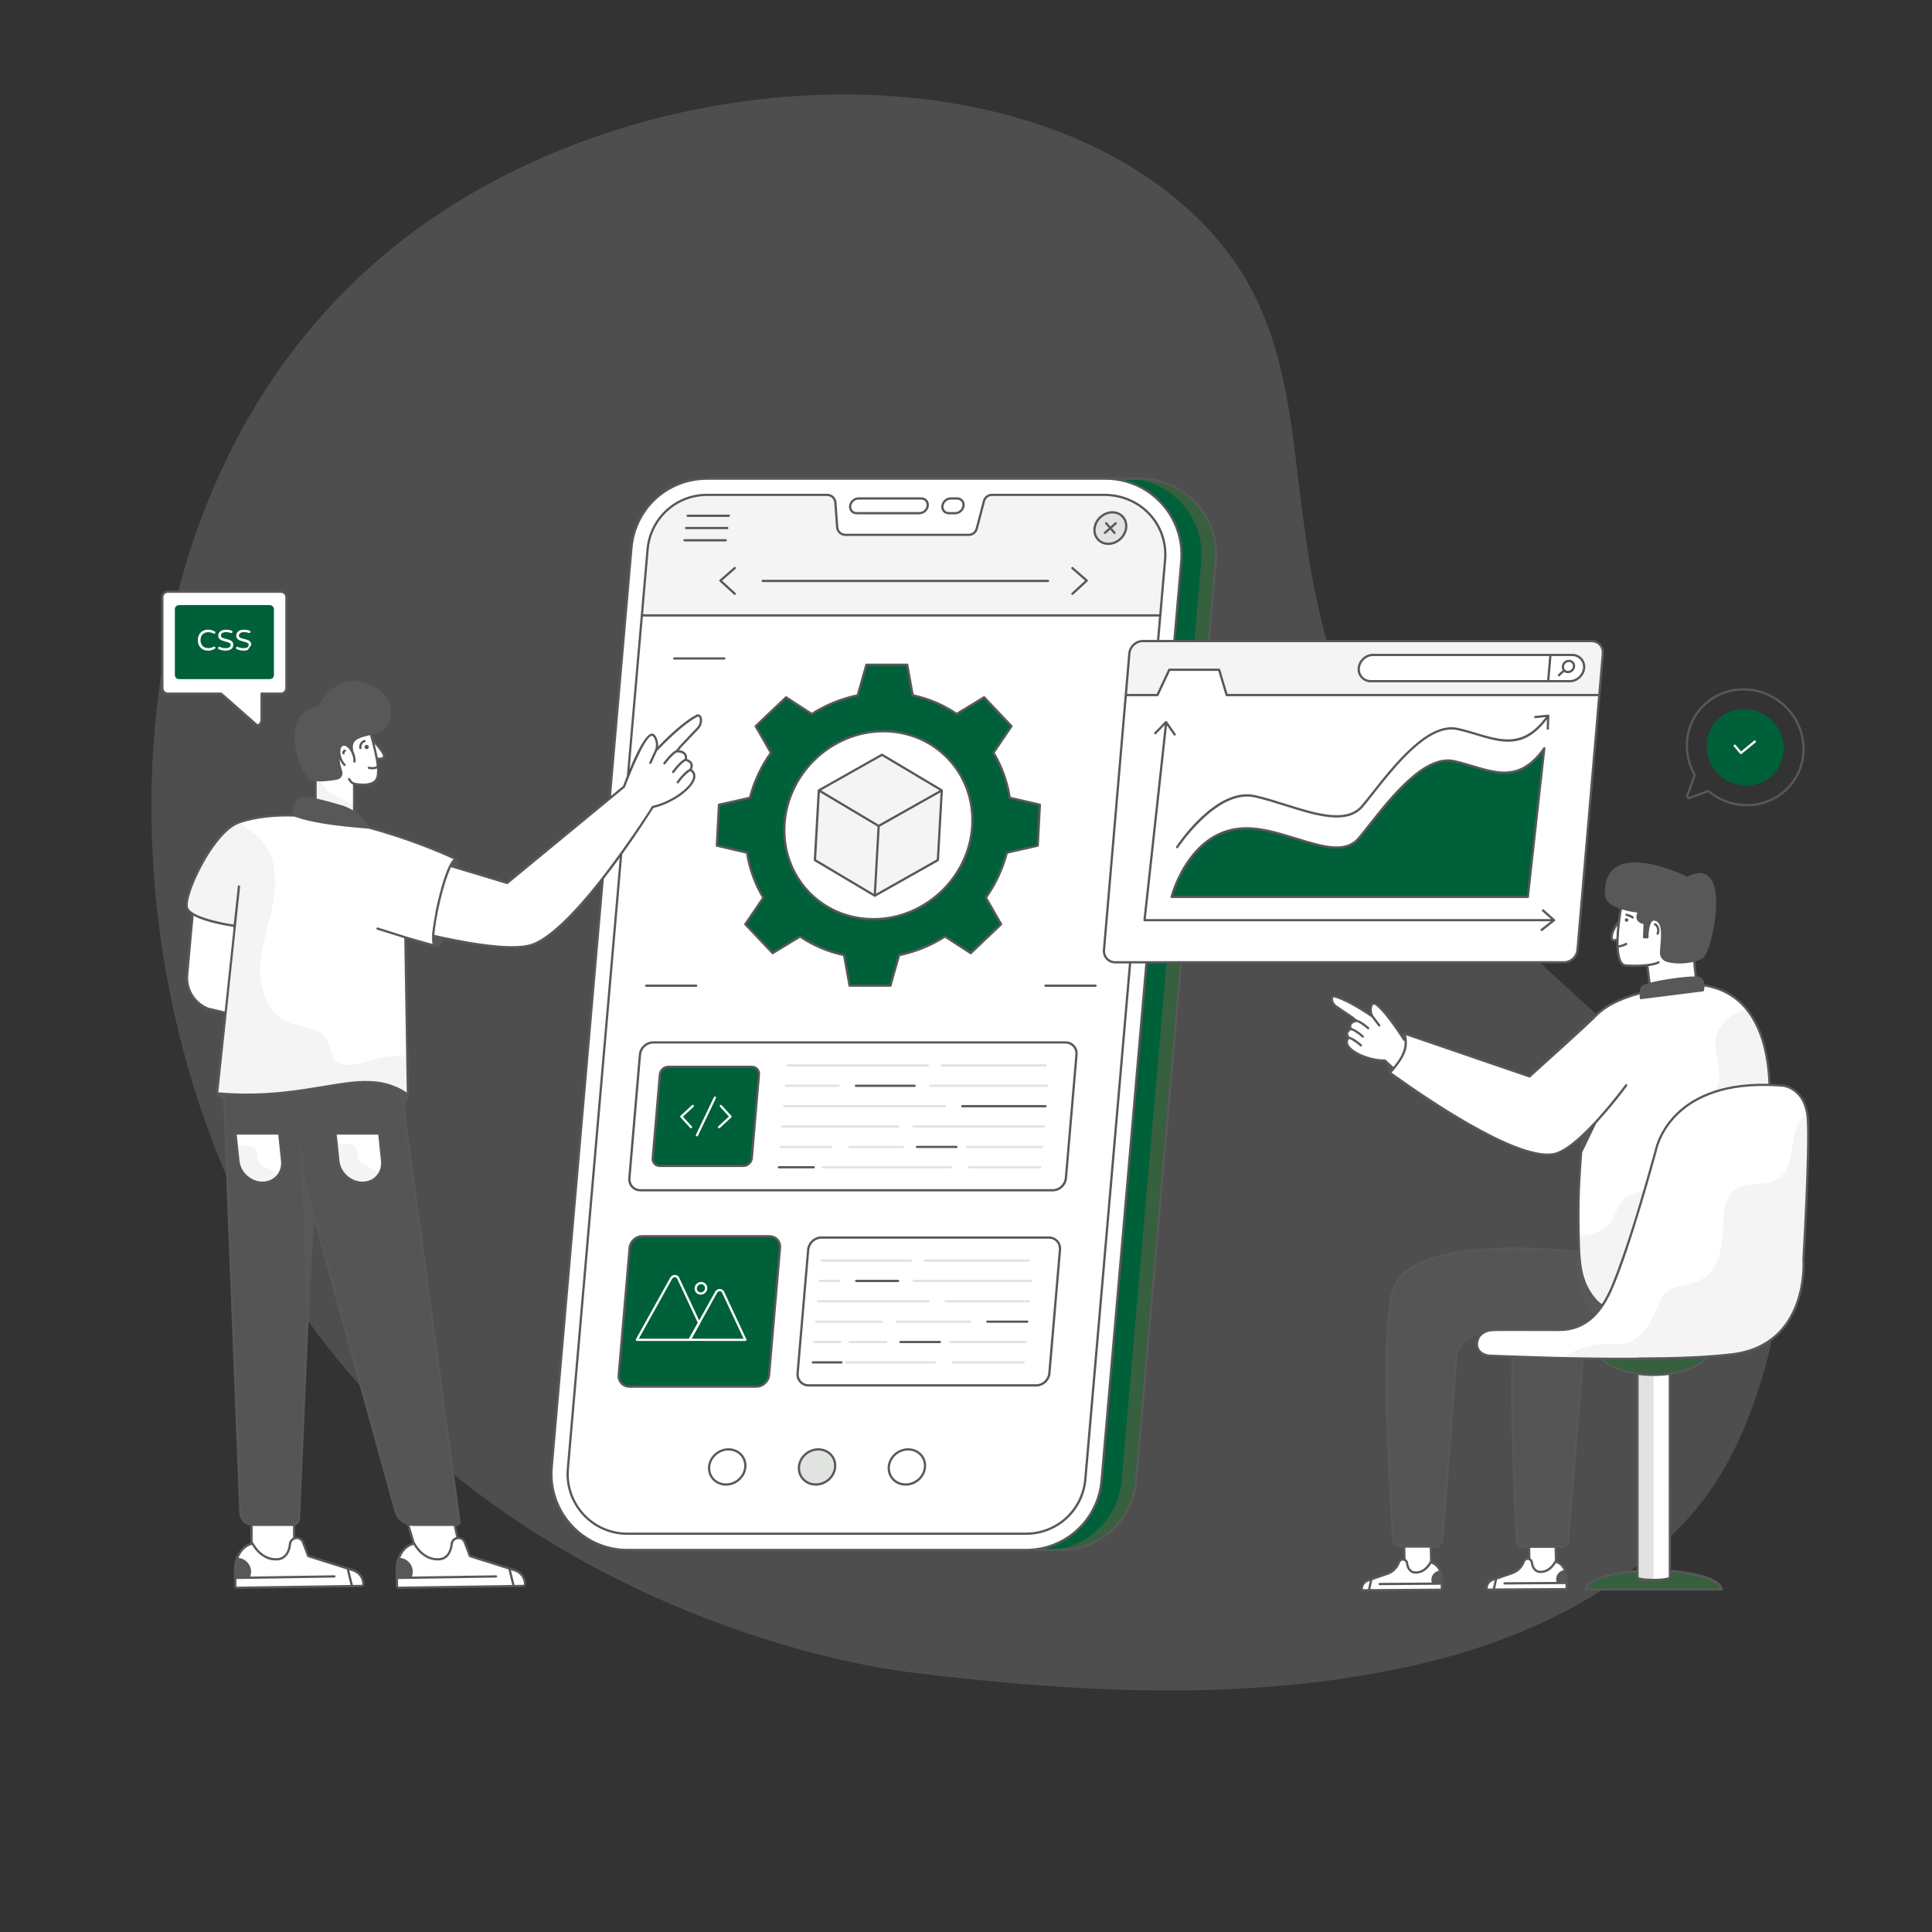 <svg xmlns="http://www.w3.org/2000/svg" xmlns:xlink="http://www.w3.org/1999/xlink" x="0px" y="0px" viewBox="0 0 1080 1080" style="enable-background:new 0 0 1080 1080;" xml:space="preserve"><rect x="0" y="0" width="1080" height="1080" fill="#333333" stroke="none"/><style type="text/css">	.st0{display:none;}	.st1{display:inline;fill:#DBDBDB;}	.st2{opacity:0.39;}	.st3{fill:#797A7A;}	.st4{fill:#006039;}	.st5{fill:#5B80C6;}	.st6{fill:#878787;}	.st7{fill:#7194D7;}	.st8{fill:#CCCCCC;}	.st9{fill:#545454;}	.st10{opacity:0.6;clip-path:url(#path13643_3_);fill:#CBDBF0;}	.st11{fill:#4C4C4C;}	.st12{fill:#5E5C64;}	.st13{fill:#FFFFFF;}	.st14{fill:#5E5E5E;}	.st15{fill:#FFFFFF;stroke:#222221;stroke-miterlimit:10;}	.st16{fill:#424242;}	.st17{fill:#5C81C8;}	.st18{fill:#9B9B9B;}	.st19{fill:#535454;}	.st20{fill:#3F3F3F;}	.st21{fill:#EBEBEB;}	.st22{fill:#F0F0F0;}	.st23{fill:#F5F5F5;}	.st24{fill:#E6E6E6;}	.st25{fill:#515151;}	.st26{fill:#FAFAFA;}	.st27{opacity:0.1;}	.st28{opacity:0.2;}	.st29{fill:#B8BCC3;}	.st30{fill:#090909;}	.st31{opacity:0.5;fill:#E0E0E0;}	.st32{fill:#E0E0E0;}	.st33{fill:#FFFFFF;stroke:#FFFFFF;stroke-miterlimit:10;}	.st34{opacity:0.2;fill:#FFFFFF;}	.st35{opacity:0.3;}	.st36{enable-background:new    ;}	.st37{fill:none;stroke:#263238;stroke-width:1.898;stroke-linecap:round;stroke-linejoin:round;stroke-miterlimit:10;}	.st38{fill:#006039;stroke:#263238;stroke-width:1.898;stroke-linecap:round;stroke-linejoin:round;stroke-miterlimit:10;}	.st39{fill:#444444;stroke:#494949;stroke-width:1.898;stroke-linecap:round;stroke-linejoin:round;stroke-miterlimit:10;}	.st40{fill:#FFFFFF;stroke:#263238;stroke-width:1.898;stroke-linecap:round;stroke-linejoin:round;stroke-miterlimit:10;}	.st41{fill:none;stroke:#000000;stroke-width:1.898;stroke-linecap:round;stroke-linejoin:round;stroke-miterlimit:10;}			.st42{opacity:0.3;fill:none;stroke:#000000;stroke-width:1.898;stroke-linecap:round;stroke-linejoin:round;stroke-miterlimit:10;}	.st43{fill:none;stroke:#263238;stroke-width:3.796;stroke-linecap:round;stroke-linejoin:round;stroke-miterlimit:10;}	.st44{fill:#B0B0B0;stroke:#263238;stroke-width:1.898;stroke-linecap:round;stroke-linejoin:round;stroke-miterlimit:10;}	.st45{fill:#36603E;}	.st46{fill:#F4F4F4;}	.st47{fill:#E0E3E0;}	.st48{fill:#555555;}	.st49{fill:#585859;}</style><g id="Background_Complete"></g><g id="Background_Simple" class="st0"></g><g id="Square"></g><g id="Check_symbol"></g><g id="Floor"></g><g id="Character"></g><g id="Speech_Bubble"></g><g id="Plant">	<g class="st2">		<path class="st3" d="M970.97,807.14c0,0,22.41-44.35,24.35-95.6c2.89-76.36-111.76-137.99-186.43-227.77   c-128.79-154.84-41.27-276.25-147.07-368.91C558.88,24.7,356.64,35.09,229,131.13C50.1,265.73,53.23,541.82,152.7,708.59   C251.79,874.72,436.71,926,509.68,934.97c95.8,11.78,197.22,17.1,291.55-6.6c53.85-13.52,106.78-39.69,143.15-80.38   C955.55,835.52,964.18,821.73,970.97,807.14z"></path>	</g>	<g id="API_Development">		<g>			<g>				<g>					<g>						<g>							<g>								<g>									<g>										<g>											<g>												<g>													<g>														<g>															<g>																<path class="st45" d="M679.66,313.71l-44.56,513.92c-1.9,21.98-20.29,38.83-42.33,38.83h-19.32                 c22.04,0,40.43-16.85,42.33-38.83l44.54-513.92c2.16-24.81-17.41-46.16-42.33-46.16h19.34                 C662.25,267.55,681.81,288.9,679.66,313.71z"></path>															</g>														</g>														<g>															<g>																<path class="st4" d="M626.99,827.63c-1.9,21.98-20.29,38.83-42.33,38.83h-11.2c22.04,0,40.43-16.85,42.33-38.83                 l44.54-513.92c2.16-24.81-17.41-46.16-42.33-46.16h11.2c24.92,0,44.49,21.35,42.33,46.16"></path>															</g>														</g>														<g>															<path class="st13" d="M660.33,313.72l-44.54,513.91c-1.92,21.96-20.29,38.81-42.34,38.81H350.73                c-24.93,0-44.49-21.32-42.34-46.16l44.56-513.91c1.9-21.96,20.29-38.81,42.33-38.81H618                C642.92,267.56,662.49,288.89,660.33,313.72z"></path>														</g>														<g>															<path class="st13" d="M651.29,312.93l-44.58,513.93c-1.5,17.4-15.8,30.49-33.25,30.49H350.73                c-9.49,0-18.22-3.83-24.63-10.82c-6.41-6.97-9.47-16.01-8.66-25.44l44.54-513.93c1.54-17.4,15.84-30.53,33.29-30.53                h67.11c2.41,0,4.41,1.86,4.58,4.25l1.01,13.85c0.19,2.4,2.18,4.26,4.58,4.26h68.96c2.09,0,3.93-1.41,4.45-3.44                l4.06-15.5c0.53-2.01,2.35-3.42,4.43-3.42h62.67c9.81,0,19.35,3.91,25.85,11.23                C649.15,294.8,652.08,303.69,651.29,312.93z"></path>														</g>														<g>															<g>																<path class="st46" d="M648.6,344.04l2.7-31.1c0.79-9.24-2.14-18.13-8.3-25.06c-6.5-7.33-16.04-11.23-25.85-11.23                 h-62.67c-2.09,0-3.91,1.41-4.43,3.42l-4.06,15.5c-0.53,2.03-2.37,3.44-4.45,3.44h-68.96c-2.4,0-4.4-1.86-4.58-4.26                 l-1.01-13.85c-0.17-2.39-2.18-4.25-4.58-4.25h-67.11c-17.45,0-31.75,13.13-33.29,30.53l-3.2,36.87H648.6z"></path>															</g>														</g>													</g>													<g>														<g>															<g>																<path class="st13" d="M659.02,406.88l-0.82,9.68c-0.2,2.32,1.67,4.29,4,4.21l0,0c1.96-0.07,3.56-1.59,3.73-3.54                 l0.82-9.68c0.2-2.32-1.67-4.29-4-4.21l0,0C660.79,403.41,659.19,404.93,659.02,406.88z"></path>															</g>														</g>													</g>												</g>												<g>													<g>														<path class="st47" d="M611.88,295.19c-0.62,4.86,2.83,8.8,7.69,8.8c4.87,0,9.32-3.95,9.94-8.8               c0.62-4.87-2.82-8.81-7.69-8.81C616.95,286.38,612.5,290.32,611.88,295.19z"></path>													</g>												</g>											</g>											<g>												<g>													<g>														<path class="st13" d="M475.26,282.75L475.26,282.75c-0.29,2.28,1.32,4.12,3.6,4.12h35.09c2.28,0,4.36-1.85,4.65-4.12               l0,0c0.29-2.28-1.32-4.12-3.6-4.12H479.9C477.63,278.63,475.55,280.48,475.26,282.75z"></path>													</g>												</g>												<g>													<g>														<path class="st13" d="M526.82,282.75L526.82,282.75c-0.29,2.28,1.32,4.12,3.6,4.12h3.56c2.28,0,4.36-1.85,4.65-4.12               l0,0c0.29-2.28-1.32-4.12-3.6-4.12h-3.56C529.19,278.63,527.11,280.48,526.82,282.75z"></path>													</g>												</g>											</g>										</g>									</g>									<g>										<g>											<g>												<path class="st13" d="M396.4,820.03c-0.38,5.42,3.83,9.82,9.42,9.82c5.59,0,10.43-4.4,10.82-9.82             c0.39-5.43-3.83-9.83-9.42-9.83C401.62,810.2,396.78,814.6,396.4,820.03z"></path>											</g>										</g>										<g>											<g>												<path class="st47" d="M446.62,820.03c-0.38,5.42,3.83,9.82,9.42,9.82c5.59,0,10.43-4.4,10.82-9.82             c0.39-5.43-3.83-9.83-9.42-9.83C451.85,810.2,447,814.6,446.62,820.03z"></path>											</g>										</g>										<g>											<g>												<path class="st13" d="M496.84,820.03c-0.38,5.42,3.83,9.82,9.42,9.82c5.59,0,10.43-4.4,10.82-9.82             c0.39-5.43-3.83-9.83-9.42-9.83C502.07,810.2,497.23,814.6,496.84,820.03z"></path>											</g>										</g>									</g>								</g>								<g>									<g>										<path class="st4" d="M564.45,445.97c-1.42-9.13-4.57-17.63-9.09-25.17l10.06-14.85L550.1,389.8l-15.33,9.32           c-7.3-4.95-15.6-8.52-24.6-10.45l-3.03-17.05h-22.86l-4.81,17.05c-9.22,1.94-17.91,5.5-25.73,10.45l-14.33-9.32l-17,16.15           l8.52,14.85c-5.34,7.55-9.36,16.05-11.73,25.17l-17.3,3.89l-1.18,22.86l16.87,3.93c1.42,9.13,4.55,17.63,9.11,25.17           l-10.08,14.83l15.31,16.17l15.33-9.32c7.28,4.95,15.6,8.52,24.6,10.44l3.05,17.07h22.84l4.82-17.07           c9.2-1.92,17.88-5.49,25.69-10.44l14.36,9.32l17-16.17l-8.52-14.83c5.31-7.55,9.34-16.05,11.73-25.17l17.27-3.93           l1.18-22.86L564.45,445.97z M543.51,461.3c-1.53,29.02-26.2,52.53-55.21,52.53c-29.04,0-51.3-23.5-49.79-52.53           c1.52-29.01,26.24-52.53,55.3-52.53C522.8,408.77,545.02,432.29,543.51,461.3z"></path>									</g>									<g>										<g class="st36">											<g>												<polygon class="st46" points="526.48,441.82 524.28,480.8 488.99,500.7 491.18,461.73             "></polygon>											</g>											<g>												<polygon class="st46" points="491.18,461.73 488.99,500.7 455.55,480.79 457.74,441.82             "></polygon>											</g>											<g>												<polygon class="st46" points="526.48,441.82 491.18,461.73 457.74,441.82 493.03,421.92             "></polygon>											</g>										</g>									</g>								</g>								<g>									<g>										<g>											<path class="st13" d="M601.77,589.52l-5.92,69.08c-0.32,3.74-3.61,6.77-7.35,6.77H358.02c-3.75,0-6.52-3.04-6.2-6.78            l5.92-69.06c0.32-3.75,3.62-6.78,7.36-6.78h230.46C599.31,582.73,602.09,585.77,601.77,589.52z"></path>										</g>										<g>											<g>												<g>													<path class="st47" d="M584.42,596.22h-58.08c-0.35,0-0.63-0.28-0.63-0.63c0-0.35,0.28-0.63,0.63-0.63h58.08              c0.35,0,0.63,0.28,0.63,0.63C585.06,595.94,584.77,596.22,584.42,596.22z"></path>												</g>											</g>											<g>												<g>													<path class="st47" d="M518.6,596.22h-78.31c-0.35,0-0.63-0.28-0.63-0.63c0-0.35,0.28-0.63,0.63-0.63h78.31              c0.35,0,0.63,0.28,0.63,0.63C519.23,595.94,518.95,596.22,518.6,596.22z"></path>												</g>											</g>											<g>												<g>													<path class="st47" d="M585.41,607.6h-65.35c-0.35,0-0.63-0.28-0.63-0.63c0-0.35,0.28-0.63,0.63-0.63h65.35              c0.35,0,0.63,0.28,0.63,0.63C586.04,607.32,585.76,607.6,585.41,607.6z"></path>												</g>											</g>											<g>												<g>													<path class="st47" d="M468.69,607.6h-29.39c-0.35,0-0.63-0.28-0.63-0.63c0-0.35,0.28-0.63,0.63-0.63h29.39              c0.35,0,0.63,0.28,0.63,0.63C469.33,607.32,469.04,607.6,468.69,607.6z"></path>												</g>											</g>											<g>												<g>													<path class="st47" d="M528.25,618.99h-89.92c-0.35,0-0.63-0.28-0.63-0.63c0-0.35,0.28-0.63,0.63-0.63h89.92              c0.35,0,0.63,0.28,0.63,0.63C528.88,618.71,528.6,618.99,528.25,618.99z"></path>												</g>											</g>											<g>												<g>													<path class="st47" d="M583.46,630.37h-72.91c-0.35,0-0.63-0.28-0.63-0.63c0-0.35,0.28-0.63,0.63-0.63h72.91              c0.35,0,0.63,0.28,0.63,0.63C584.09,630.09,583.81,630.37,583.46,630.37z"></path>												</g>											</g>											<g>												<g>													<path class="st47" d="M502.02,630.37h-64.66c-0.35,0-0.63-0.28-0.63-0.63c0-0.35,0.28-0.63,0.63-0.63h64.66              c0.35,0,0.63,0.28,0.63,0.63C502.65,630.09,502.37,630.37,502.02,630.37z"></path>												</g>											</g>											<g>												<g>													<path class="st47" d="M582.48,641.76h-41.91c-0.35,0-0.63-0.28-0.63-0.63c0-0.35,0.28-0.63,0.63-0.63h41.91              c0.35,0,0.63,0.28,0.63,0.63C583.11,641.47,582.83,641.76,582.48,641.76z"></path>												</g>											</g>											<g>												<g>													<path class="st47" d="M504.66,641.76h-29.8c-0.35,0-0.63-0.28-0.63-0.63c0-0.35,0.28-0.63,0.63-0.63h29.8              c0.35,0,0.63,0.28,0.63,0.63C505.29,641.47,505.01,641.76,504.66,641.76z"></path>												</g>											</g>											<g>												<g>													<path class="st47" d="M464.51,641.76h-28.13c-0.35,0-0.63-0.28-0.63-0.63c0-0.35,0.28-0.63,0.63-0.63h28.13              c0.35,0,0.63,0.28,0.63,0.63C465.14,641.47,464.86,641.76,464.51,641.76z"></path>												</g>											</g>											<g>												<g>													<path class="st47" d="M581.51,653.14h-39.62c-0.35,0-0.63-0.28-0.63-0.63c0-0.35,0.28-0.63,0.63-0.63h39.62              c0.35,0,0.63,0.28,0.63,0.63C582.14,652.86,581.86,653.14,581.51,653.14z"></path>												</g>											</g>											<g>												<g>													<path class="st47" d="M531.75,653.14h-71.66c-0.35,0-0.63-0.28-0.63-0.63c0-0.35,0.28-0.63,0.63-0.63h71.66              c0.35,0,0.63,0.28,0.63,0.63C532.38,652.86,532.1,653.14,531.75,653.14z"></path>												</g>											</g>										</g>										<g>											<g>												<path class="st4" d="M424.32,600.71l-4.01,46.77c-0.2,2.38-2.29,4.3-4.67,4.3h-46.77c-2.38,0-4.14-1.93-3.93-4.3             l4.01-46.77c0.2-2.38,2.29-4.3,4.67-4.3h46.77C422.76,596.41,424.52,598.33,424.32,600.71z"></path>											</g>										</g>									</g>									<g>										<g>											<g>												<g>													<path class="st13" d="M386.28,630.73c-0.17,0-0.34-0.07-0.47-0.21l-5.41-5.92c-0.23-0.26-0.22-0.66,0.04-0.89              l6.42-5.92c0.26-0.24,0.66-0.22,0.89,0.04c0.24,0.26,0.22,0.66-0.04,0.89l-5.96,5.49l4.99,5.45              c0.24,0.26,0.22,0.66-0.04,0.89C386.59,630.68,386.43,630.73,386.28,630.73z"></path>												</g>											</g>											<g>												<g>													<path class="st13" d="M401.93,630.73c-0.17,0-0.34-0.07-0.46-0.2c-0.24-0.26-0.22-0.66,0.04-0.89l5.96-5.49l-4.98-5.45              c-0.24-0.26-0.22-0.66,0.04-0.89s0.66-0.22,0.89,0.04l5.41,5.92c0.24,0.26,0.22,0.66-0.04,0.89l-6.43,5.92              C402.23,630.68,402.08,630.73,401.93,630.73z"></path>												</g>											</g>										</g>										<g>											<g>												<path class="st13" d="M389.6,635.25c-0.09,0-0.18-0.02-0.27-0.06c-0.31-0.15-0.45-0.53-0.3-0.84l10.05-21.05             c0.15-0.31,0.53-0.45,0.84-0.3c0.31,0.15,0.45,0.53,0.3,0.84l-10.05,21.05C390.06,635.12,389.83,635.25,389.6,635.25z"></path>											</g>										</g>									</g>								</g>								<g>									<g>										<g>											<path class="st13" d="M592.53,698.59l-5.92,69.08c-0.32,3.74-3.61,6.77-7.35,6.77h-127.2c-3.75,0-6.52-3.04-6.2-6.78            l5.92-69.06c0.32-3.75,3.62-6.78,7.36-6.78h127.18C590.07,691.81,592.85,694.85,592.53,698.59z"></path>										</g>										<g>											<g>												<g>													<path class="st47" d="M575.18,705.3H517.1c-0.35,0-0.63-0.28-0.63-0.63c0-0.35,0.28-0.63,0.63-0.63h58.08              c0.35,0,0.63,0.28,0.63,0.63C575.81,705.01,575.53,705.3,575.18,705.3z"></path>												</g>											</g>											<g>												<g>													<path class="st47" d="M509.35,705.3h-50.11c-0.35,0-0.63-0.28-0.63-0.63c0-0.35,0.28-0.63,0.63-0.63h50.11              c0.35,0,0.63,0.28,0.63,0.63C509.98,705.01,509.7,705.3,509.35,705.3z"></path>												</g>											</g>											<g>												<g>													<path class="st47" d="M576.17,716.68h-65.35c-0.35,0-0.63-0.28-0.63-0.63c0-0.35,0.28-0.63,0.63-0.63h65.35              c0.35,0,0.63,0.28,0.63,0.63C576.8,716.4,576.52,716.68,576.17,716.68z"></path>												</g>											</g>											<g>												<g>													<path class="st47" d="M468.85,716.68h-10.59c-0.35,0-0.63-0.28-0.63-0.63c0-0.35,0.28-0.63,0.63-0.63h10.59              c0.35,0,0.63,0.28,0.63,0.63C469.48,716.4,469.2,716.68,468.85,716.68z"></path>												</g>											</g>											<g>												<g>													<path class="st47" d="M575.19,728.06h-46.53c-0.35,0-0.63-0.28-0.63-0.63s0.28-0.63,0.63-0.63h46.53              c0.35,0,0.63,0.28,0.63,0.63S575.54,728.06,575.19,728.06z"></path>												</g>											</g>											<g>												<g>													<path class="st47" d="M519.01,728.06h-61.72c-0.35,0-0.63-0.28-0.63-0.63s0.28-0.63,0.63-0.63h61.72              c0.35,0,0.63,0.28,0.63,0.63S519.36,728.06,519.01,728.06z"></path>												</g>											</g>											<g>												<g>													<path class="st47" d="M542.35,739.45h-41.04c-0.35,0-0.63-0.28-0.63-0.63c0-0.35,0.28-0.63,0.63-0.63h41.04              c0.35,0,0.63,0.28,0.63,0.63C542.98,739.17,542.7,739.45,542.35,739.45z"></path>												</g>											</g>											<g>												<g>													<path class="st47" d="M492.77,739.45h-36.46c-0.35,0-0.63-0.28-0.63-0.63c0-0.35,0.28-0.63,0.63-0.63h36.46              c0.35,0,0.63,0.28,0.63,0.63C493.4,739.17,493.12,739.45,492.77,739.45z"></path>												</g>											</g>											<g>												<g>													<path class="st47" d="M573.24,750.83h-41.91c-0.35,0-0.63-0.28-0.63-0.63c0-0.35,0.28-0.63,0.63-0.63h41.91              c0.35,0,0.63,0.28,0.63,0.63C573.87,750.55,573.59,750.83,573.24,750.83z"></path>												</g>											</g>											<g>												<g>													<path class="st47" d="M495.42,750.83h-20.4c-0.35,0-0.63-0.28-0.63-0.63c0-0.35,0.28-0.63,0.63-0.63h20.4              c0.35,0,0.63,0.28,0.63,0.63C496.05,750.55,495.77,750.83,495.42,750.83z"></path>												</g>											</g>											<g>												<g>													<path class="st47" d="M469.75,750.83h-14.42c-0.35,0-0.63-0.28-0.63-0.63c0-0.35,0.28-0.63,0.63-0.63h14.42              c0.35,0,0.63,0.28,0.63,0.63C470.39,750.55,470.1,750.83,469.75,750.83z"></path>												</g>											</g>											<g>												<g>													<path class="st47" d="M572.26,762.22h-39.62c-0.35,0-0.63-0.28-0.63-0.63c0-0.35,0.28-0.63,0.63-0.63h39.62              c0.35,0,0.63,0.28,0.63,0.63C572.89,761.93,572.61,762.22,572.26,762.22z"></path>												</g>											</g>											<g>												<g>													<path class="st47" d="M522.5,762.22h-49.39c-0.35,0-0.63-0.28-0.63-0.63c0-0.35,0.28-0.63,0.63-0.63h49.39              c0.35,0,0.63,0.28,0.63,0.63C523.14,761.93,522.85,762.22,522.5,762.22z"></path>												</g>											</g>										</g>									</g>								</g>							</g>						</g>					</g>					<g>						<g>							<g>								<path class="st4" d="M436.09,697.67L430,768.66c-0.31,3.61-3.48,6.53-7.09,6.53h-70.99c-3.61,0-6.28-2.92-5.97-6.53         l6.09-70.99c0.31-3.61,3.48-6.53,7.09-6.53h70.99C433.73,691.13,436.4,694.06,436.09,697.67z"></path>							</g>						</g>						<g>							<g>								<g>									<g>										<path class="st13" d="M385.51,749.61h-29.5c-0.22,0-0.43-0.12-0.54-0.31s-0.12-0.43-0.01-0.63l19.21-34.49           c0.55-0.96,1.54-1.51,2.64-1.48c1.03,0.04,1.91,0.6,2.35,1.51l11.7,25.03c0.09,0.18,0.08,0.4-0.02,0.58l-5.29,9.47           C385.95,749.48,385.74,749.61,385.51,749.61z M357.09,748.35h28.05l4.95-8.86l-11.56-24.73c-0.24-0.48-0.7-0.78-1.26-0.79           c-0.63-0.04-1.19,0.3-1.5,0.84L357.09,748.35z"></path>									</g>								</g>								<g>									<g>										<path class="st13" d="M416.66,749.6L416.66,749.6l-31.16-0.01c-0.22,0-0.43-0.12-0.54-0.31           c-0.11-0.19-0.12-0.43-0.01-0.63l14.85-26.61c0.54-0.97,1.54-1.56,2.64-1.5c1.04,0.04,1.91,0.61,2.35,1.54l12.45,26.62           c0.09,0.2,0.08,0.42-0.04,0.61C417.08,749.49,416.88,749.6,416.66,749.6z M386.58,748.33l29.09,0.01l-12.03-25.72           c-0.23-0.5-0.69-0.8-1.25-0.82c-0.6,0.02-1.18,0.31-1.49,0.86L386.58,748.33z"></path>									</g>								</g>							</g>							<g>								<g>									<path class="st13" d="M391.7,723.72c-0.95,0-1.83-0.37-2.48-1.05c-0.65-0.68-0.98-1.58-0.94-2.54          c0.09-1.94,1.74-3.52,3.68-3.52c0.95,0,1.84,0.37,2.48,1.05c0.65,0.68,0.98,1.58,0.94,2.53l0,0          C395.3,722.14,393.65,723.72,391.7,723.72z M391.97,717.87c-1.28,0-2.36,1.04-2.42,2.32c-0.03,0.61,0.18,1.18,0.59,1.61          c0.41,0.43,0.96,0.66,1.56,0.66c1.28,0,2.36-1.04,2.42-2.33l0,0c0.03-0.61-0.18-1.18-0.59-1.6S392.57,717.87,391.97,717.87          z"></path>								</g>							</g>						</g>					</g>				</g>				<g>					<g>						<g>							<path class="st13" d="M253.35,848.39l5.43,25.71l-24.65-2.03l-6.79-22.51C233.61,847.99,247.42,851.61,253.35,848.39z"></path>						</g>					</g>					<g>						<g>							<g>								<path class="st13" d="M252.46,863.57L252.46,863.57c-0.03-2.08,1.63-3.8,3.72-3.83l0.01,0c1.59-0.02,3.02,0.95,3.59,2.44         l2.9,7.67l25.11,7.96c3.37,1.07,5.68,4.18,5.74,7.71l0,0c0.01,0.56-0.44,1.03-1.01,1.04l-69.55,1.03         c-0.56,0.01-1.03-0.44-1.04-1.01l-0.14-9.44c0,0,0.06-11.88,9.71-14.32c0,0,4.92,9.88,14.43,8.79         C251.85,870.94,252.46,863.57,252.46,863.57z"></path>							</g>						</g>						<g>							<g>								<line class="st13" x1="277.31" y1="881.25" x2="221.86" y2="882.07"></line>							</g>						</g>						<g>							<g>								<line class="st13" x1="284.73" y1="876.87" x2="287.12" y2="886.63"></line>							</g>						</g>					</g>					<g>						<g>							<polygon class="st13" points="140.61,849.56 140.61,872.08 164.42,874.11 164.42,848.4        "></polygon>						</g>					</g>					<g>						<g>							<path class="st13" d="M162.08,863.57L162.08,863.57c-0.03-2.08,1.63-3.8,3.72-3.83l0.01,0c1.59-0.02,3.02,0.95,3.58,2.44        l2.9,7.67l25.11,7.96c3.37,1.07,5.68,4.18,5.74,7.71l0,0c0.01,0.56-0.44,1.03-1.01,1.04l-69.55,1.03        c-0.56,0.01-1.03-0.44-1.04-1.01l-0.14-9.44c0,0,0.06-11.88,9.71-14.32c0,0,4.92,9.88,14.43,8.79        C161.48,870.94,162.08,863.57,162.08,863.57z"></path>						</g>					</g>					<g>						<g>							<g>								<path class="st48" d="M125.13,608.14l9.3,237.6c0.16,3.71,3.2,6.64,6.9,6.64h22.27c1.91,0,3.46-1.47,3.56-3.38l1.12-25.94         l6.35-146.52l45.34,163.77l1.22,4.42c1.24,4.52,5.36,7.64,10.04,7.64h24.03c0.98,0,1.73-0.86,1.59-1.83l-32.74-242.42         c-7.49-6.13-15.09-10.81-22.91-11.42c-7.49-0.61-15.21,2.48-23.29,11.42H125.13z"></path>							</g>						</g>					</g>					<g>						<g>							<path class="st13" d="M131.65,633.63l0.63,6.01l0.96,9.28c0.69,6.74,6.72,12.2,13.48,12.2c3.54,0,6.54-1.49,8.53-3.87        c1.57-1.89,2.5-4.34,2.5-7.06c0-0.41-0.02-0.84-0.06-1.28l-1.57-15.29H131.65z"></path>						</g>					</g>					<g>						<g>							<path class="st46" d="M132.28,639.65l0.96,9.28c0.69,6.74,6.72,12.2,13.48,12.2c3.54,0,6.54-1.49,8.53-3.87        c-0.37-0.85-1.02-1.59-1.77-2.14c-1.36-1-3.01-1.51-4.56-2.14c-1.55-0.65-3.12-1.53-3.97-2.99c-0.77-1.3-0.85-2.87-1.04-4.36        c-0.18-1.49-0.57-3.09-1.71-4.07c-1.47-1.26-3.56-1.02-5.35-0.96C135.3,640.63,133.54,640.69,132.28,639.65z"></path>						</g>					</g>					<g>						<g>							<path class="st13" d="M187.56,633.62l1.58,15.31c0.7,6.74,6.74,12.2,13.49,12.2l0,0c6.75,0,11.67-5.46,10.97-12.2        l-1.58-15.31H187.56z"></path>						</g>					</g>					<g>						<g>							<path class="st46" d="M188.21,638.55l0.96,9.28c0.69,6.74,6.72,12.2,13.48,12.2c3.54,0,6.54-1.49,8.53-3.87        c-0.37-0.85-1.02-1.59-1.77-2.14c-1.36-1-3.01-1.51-4.56-2.14c-1.55-0.65-3.12-1.53-3.97-2.99c-0.77-1.3-0.85-2.87-1.04-4.36        c-0.18-1.49-0.57-3.09-1.71-4.07c-1.47-1.26-3.56-1.02-5.34-0.96C191.23,639.53,189.47,639.59,188.21,638.55z"></path>						</g>					</g>					<g>						<g>							<path class="st13" d="M108.45,502.47l-3.85,42.52c-0.66,8.14,4.04,15.77,11.61,18.84l36.38,8.53l4.37-22.87l-27.28-4.15        l4.08-36.82"></path>						</g>					</g>					<g>						<g>							<path class="st13" d="M243.78,528.91c-0.12,0-0.26-0.02-0.35-0.08l0.85,0.26l0.1-0.39        C244.15,528.83,243.96,528.91,243.78,528.91z"></path>						</g>					</g>					<g>						<g>							<path class="st13" d="M104.59,507.75c2.63,6.62,26.73,9.85,26.73,9.85l-9.98,93.62c55.12,5.11,81.75-17.06,106.71,0.77        l-0.35-21.42L226.62,524l16.8,4.83c-1.91-0.84-1.55-8.96,1.38-22.44c3.11-14.23,7.49-25.8,9.79-25.8        c0.26,0,0.47,0.16,0.65,0.43l0.14-0.59c0,0-74.71-36.14-121.23-20.91c-0.08,0.02-0.14,0.04-0.22,0.06        C119.01,464.53,101.98,501.16,104.59,507.75z"></path>						</g>					</g>					<g>						<g>							<path class="st46" d="M104.59,507.75c2.63,6.62,26.73,9.85,26.73,9.85l-9.98,93.62c55.12,5.11,81.75-17.06,106.71,0.77        l-0.35-21.42c-0.45-0.08-0.88-0.12-1.34-0.16c-7.53-0.61-15.07,1-22.3,3.16c-5.6,1.65-12.52,3.32-16.55-0.88        c-3.11-3.24-2.81-8.53-5.25-12.32c-4.09-6.29-13.26-5.74-20.26-8.41c-11.85-4.52-17.14-18.81-16.57-31.48        c0.57-12.68,5.44-24.72,7.55-37.22c2.1-12.52,0.77-26.92-8.69-35.39c-3.26-2.93-7.35-4.99-10.14-8.33        c-0.08,0.02-0.14,0.04-0.22,0.06C119.01,464.53,101.98,501.16,104.59,507.75z"></path>						</g>					</g>					<g>						<g>							<line class="st13" x1="226.62" y1="523.99" x2="211.04" y2="519.1"></line>						</g>					</g>					<g>						<g>							<line class="st13" x1="133.58" y1="495.63" x2="131.08" y2="518.55"></line>						</g>					</g>					<g>						<g>							<g>								<path class="st13" d="M214.17,423.75c-0.77,0.43-2.28,0.46-3.54,0.38c-0.59-3.4-1.48-7.07-2.41-10.47         C209.41,414.87,216.67,422.38,214.17,423.75z"></path>							</g>						</g>						<g>							<g>								<path class="st13" d="M176.42,432.89v18.55l21.54,3.48V438.1c0,0,10.83,2.54,12.93-3.2c2.69-7.39-6.56-33.94-6.56-33.94         L176.42,432.89z"></path>							</g>						</g>						<g>							<g>								<path class="st46" d="M176.42,434.07v17.37l21.54,3.48v-5.23c-2.14-0.47-4.13-1.53-6.07-2.59         c-3.07-1.67-6.11-3.34-9.18-5.01C180.97,439.16,179.01,436.21,176.42,434.07z"></path>							</g>						</g>						<g>							<g>								<path class="st13" d="M203.78,414.27c-0.79,0.26-1.47,0.81-1.89,1.52c-0.42,0.71-0.57,1.58-0.41,2.39"></path>							</g>						</g>						<g>							<g>								<path class="st13" d="M211.21,428.33c0,0-1.1,1.73-5.04,0.85"></path>							</g>						</g>					</g>					<g>						<g>							<path class="st13" d="M198.16,425.7c0.09-1.3-0.16-2.83-0.76-4.38c-1.36-3.49-4.04-5.7-5.97-4.95        c-1.93,0.75-2.4,4.2-1.04,7.68c0.56,1.43,1.34,2.65,2.2,3.54"></path>						</g>					</g>					<g>						<g>							<path class="st13" d="M192.8,419.64c0,0-0.94,0.07-0.77,1.41"></path>						</g>					</g>					<g>						<g>							<line class="st13" x1="168.2" y1="638.55" x2="169.1" y2="653.86"></line>						</g>					</g>				</g>				<g>					<g>						<g>							<path class="st13" d="M390.46,406.67l-0.18,0.23l-9.9,10.4l-1.88,2.44l-0.02,0.02l-0.11,0.12l-0.07,0.09        c0,0,5.99-0.53,5.07,4.59v0.02c0,0.04,0,0.09-0.02,0.12c0,0,5.16,1.16,2.61,5.58c7.75,4.82-7.04,17.76-21.08,20.78        c0,0-43.04,69.13-67.77,77.19c-9.9,3.24-31.61-0.16-49.21-3.89c-1.97-0.41-3.89-0.84-5.74-1.24c0.09-1.55,0.3-3.47,0.64-5.81        c0.48-3.32,1.14-7,1.99-10.9c2.1-9.58,4.76-17.94,6.99-22.4l4.16,1.26l27.57,8.3l65.26-53.77c1.74-4.66,11.55-30.27,16-29.05        c1.37,0.34,3.22,4.27,2.24,7.75c-0.04,0.23-0.16,0.55-0.27,0.91c7.82-8.16,16.27-15.91,23.04-19.43        C392.31,399.49,392.52,404.06,390.46,406.67z"></path>						</g>						<g>							<g>								<path class="st13" d="M385.97,430.28c0,0-2.69,0.96-7.11,6.98"></path>							</g>						</g>						<g>							<g>								<path class="st13" d="M383.4,424.55c0,0-2.69,0.96-7.11,6.98"></path>							</g>						</g>						<g>							<g>								<path class="st13" d="M378.52,419.72c0,0-2.69,0.96-7.11,6.98"></path>							</g>						</g>					</g>				</g>				<g>					<g>						<g>							<path class="st13" d="M90.75,333.84v50.81c0,1.71,1.38,3.09,3.09,3.09h29.75l19.84,17.43c1.13,0.92,2.82-1.08,2.82-2.53        v-14.9h10.78c1.71,0,3.09-1.38,3.09-3.09v-50.81c0-1.71-1.39-3.09-3.09-3.09H93.85C92.14,330.75,90.75,332.13,90.75,333.84z"></path>						</g>						<g>							<g>								<path class="st4" d="M97.75,340.59v36.75c0,1.28,1.04,2.3,2.32,2.3h50.74c1.28,0,2.32-1.02,2.32-2.3v-36.75         c0-1.28-1.04-2.32-2.32-2.32h-50.74C98.79,338.27,97.75,339.31,97.75,340.59z"></path>							</g>						</g>					</g>					<g>						<g>							<g>								<g>									<g>										<path class="st13" d="M113.38,363c-0.87-0.47-1.55-1.15-2.04-2.04c-0.5-0.89-0.74-1.93-0.74-3.11           c0-1.19,0.25-2.22,0.74-3.11c0.5-0.89,1.18-1.57,2.04-2.04c0.87-0.47,1.84-0.71,2.93-0.71c0.74,0,1.4,0.09,1.99,0.26           c0.58,0.17,1.16,0.42,1.74,0.75c0.24,0.13,0.36,0.34,0.36,0.62c0,0.16-0.06,0.31-0.18,0.43           c-0.12,0.13-0.28,0.19-0.47,0.19c-0.11,0-0.21-0.02-0.29-0.07c-0.48-0.25-0.95-0.44-1.4-0.57           c-0.46-0.13-0.99-0.2-1.58-0.2c-0.94,0-1.73,0.19-2.39,0.58c-0.66,0.39-1.15,0.91-1.49,1.59c-0.33,0.67-0.5,1.43-0.5,2.28           c0,0.85,0.17,1.61,0.5,2.28c0.33,0.67,0.83,1.2,1.49,1.59c0.66,0.39,1.46,0.58,2.39,0.58c0.6,0,1.13-0.07,1.58-0.2           c0.46-0.13,0.93-0.32,1.4-0.57c0.09-0.04,0.18-0.07,0.29-0.07c0.2,0,0.35,0.06,0.47,0.18c0.12,0.12,0.18,0.27,0.18,0.44           c0,0.28-0.12,0.49-0.36,0.62c-0.58,0.33-1.16,0.58-1.74,0.75c-0.58,0.17-1.24,0.26-1.99,0.26           C115.23,363.71,114.25,363.48,113.38,363z"></path>									</g>								</g>								<g>									<g>										<path class="st13" d="M122.34,362.93c-0.13-0.05-0.24-0.14-0.33-0.27c-0.09-0.13-0.13-0.26-0.13-0.4           c0-0.18,0.06-0.35,0.19-0.48c0.13-0.14,0.29-0.2,0.48-0.2c0.11,0,0.21,0.02,0.31,0.07c1,0.45,2.07,0.67,3.22,0.67           c1.91,0,2.86-0.63,2.86-1.88c0-0.33-0.12-0.6-0.37-0.82c-0.24-0.22-0.55-0.39-0.91-0.51c-0.36-0.13-0.87-0.27-1.54-0.45           c-0.88-0.23-1.6-0.45-2.14-0.66c-0.55-0.21-1.01-0.53-1.4-0.95c-0.39-0.43-0.59-0.99-0.59-1.7c0-0.62,0.16-1.18,0.49-1.69           c0.33-0.51,0.81-0.91,1.45-1.21c0.64-0.3,1.4-0.45,2.3-0.45c1.2,0,2.28,0.18,3.25,0.54c0.3,0.11,0.46,0.33,0.46,0.65           c0,0.17-0.06,0.33-0.18,0.47c-0.12,0.14-0.28,0.21-0.47,0.21c-0.07,0-0.15-0.02-0.26-0.07c-0.85-0.29-1.73-0.44-2.63-0.44           c-0.86,0-1.56,0.16-2.1,0.49c-0.54,0.33-0.81,0.78-0.81,1.37c0,0.39,0.13,0.71,0.38,0.96c0.26,0.24,0.58,0.44,0.96,0.57           c0.39,0.14,0.91,0.28,1.58,0.43c0.86,0.21,1.55,0.41,2.08,0.62c0.53,0.21,0.98,0.53,1.36,0.96           c0.38,0.44,0.56,1.02,0.56,1.76c0,0.61-0.17,1.16-0.52,1.64c-0.35,0.49-0.84,0.86-1.47,1.14           c-0.63,0.27-1.36,0.41-2.19,0.41C124.85,363.71,123.55,363.45,122.34,362.93z"></path>									</g>								</g>								<g>									<g>										<path class="st13" d="M138.49,363.3c-0.63,0.27-1.36,0.41-2.19,0.41c-1.38,0-2.68-0.26-3.89-0.78           c-0.13-0.05-0.24-0.14-0.33-0.27s-0.13-0.26-0.13-0.4c0-0.18,0.06-0.35,0.19-0.48c0.13-0.14,0.29-0.2,0.48-0.2           c0.11,0,0.21,0.02,0.31,0.07c1,0.45,2.07,0.67,3.22,0.67c1.91,0,2.86-0.63,2.86-1.88c0-0.33-0.12-0.6-0.37-0.82           c-0.24-0.22-0.55-0.39-0.91-0.51c-0.36-0.13-0.87-0.27-1.54-0.45c-0.88-0.23-1.6-0.45-2.14-0.66           c-0.55-0.21-1.01-0.53-1.4-0.95c-0.39-0.43-0.59-0.99-0.59-1.7c0-0.62,0.16-1.18,0.49-1.69c0.33-0.51,0.81-0.91,1.45-1.21           c0.64-0.3,1.4-0.45,2.3-0.45c1.2,0,2.28,0.18,3.25,0.54c0.3,0.11,0.46,0.33,0.46,0.65c0,0.17-0.06,0.33-0.18,0.47           c-0.12,0.14-0.28,0.21-0.47,0.21c-0.07,0-0.15-0.02-0.26-0.07c-0.85-0.29-1.73-0.44-2.63-0.44c-0.86,0-1.56,0.16-2.1,0.49           c-0.54,0.33-0.81,0.78-0.81,1.37c0,0.39,0.13,0.71,0.38,0.96c0.26,0.24,0.58,0.44,0.96,0.57           c0.39,0.14,0.91,0.28,1.58,0.43c0.86,0.21,1.55,0.41,2.08,0.62c0.53,0.21,0.98,0.53,1.36,0.96           c0.38,0.44,0.56,1.02,0.56,1.76"></path>									</g>								</g>							</g>						</g>					</g>				</g>				<g>					<g>						<g>							<path class="st4" d="M997.15,417.74c0.34,11.83-9.04,21.41-20.95,21.41c-11.93,0-21.86-9.59-22.21-21.41        c-0.34-11.84,9.04-21.43,20.96-21.43C986.87,396.31,996.81,405.9,997.15,417.74z"></path>						</g>					</g>					<g>						<g>							<path class="st13" d="M973.16,421.56c-0.18,0-0.36-0.08-0.48-0.23l-3.41-4.06c-0.22-0.27-0.19-0.66,0.08-0.89        c0.27-0.22,0.67-0.19,0.89,0.08l3.01,3.59l7.3-5.99c0.27-0.22,0.67-0.18,0.89,0.09c0.22,0.27,0.18,0.67-0.09,0.89l-7.78,6.38        C973.44,421.51,973.3,421.56,973.16,421.56z"></path>						</g>					</g>				</g>			</g>			<g>				<g>					<g>						<g>							<g>								<g>									<g>										<g>											<g>												<g>													<g>														<path class="st13" d="M896.03,365.27L881.83,531c-0.33,3.83-3.7,6.93-7.53,6.93H623.46c-3.83,0-6.65-3.11-6.32-6.93               l14.19-165.73c0.33-3.83,3.68-6.92,7.51-6.92h250.84C893.51,358.35,896.36,361.44,896.03,365.27z"></path>													</g>													<g>														<g>															<path class="st46" d="M896.02,365.29l-1.99,23.26h-208.3l-4.22-14.15h-27.84l-6.64,14.15h-17.69l1.99-23.26                c0.33-3.83,3.7-6.93,7.53-6.93h250.83C893.51,358.35,896.35,361.46,896.02,365.29z"></path>														</g>													</g>												</g>											</g>											<g>												<path class="st13" d="M885.53,373.45L885.53,373.45c-0.35,4.05-3.91,7.33-7.96,7.33H766.27c-4.05,0-7.05-3.28-6.7-7.33             v0c0.35-4.05,3.91-7.33,7.96-7.33h111.29C882.87,366.11,885.87,369.4,885.53,373.45z"></path>											</g>											<g>												<path class="st13" d="M885.53,373.44c-0.35,4.06-3.91,7.34-7.95,7.34h-12.13l1.26-14.67h12.13             C882.88,366.11,885.87,369.39,885.53,373.44z"></path>											</g>											<g>												<g>																											<ellipse transform="matrix(0.722 -0.691 0.691 0.722 -14.238 709.647)" class="st13" cx="876.76" cy="372.56" rx="3.25" ry="2.98"></ellipse>												</g>												<g>													<line class="st13" x1="874.38" y1="374.76" x2="871.45" y2="377.45"></line>												</g>											</g>										</g>									</g>								</g>							</g>						</g>					</g>				</g>				<g>					<g>						<g>							<path class="st4" d="M863.28,418.29l-9.21,83.08H654.95c0,0,1.19-4.77,4.15-10.94c5.62-11.83,17.73-28.8,40.34-27.35        c22.69,1.45,48.59,19.19,60.08,5.55c11.51-13.64,34.06-47.34,53.18-43.16c14.85,3.26,27.53,10.7,39.93,3.3        C856.2,426.66,859.73,423.3,863.28,418.29z"></path>						</g>					</g>					<g>						<g>							<path class="st13" d="M658.03,473.58c0,0,21.86-33.27,43.42-28.47c21.56,4.79,48.58,19.18,60.08,5.54        s34.06-47.34,53.18-43.15c19.13,4.19,34.65,15.29,50.56-7.19"></path>						</g>					</g>				</g>			</g>			<g>				<g>					<g>						<g>							<path class="st13" d="M784.27,602.26l-10.1-9.39c-11.59,0.02-25.46-7.65-20.17-12.78c-2.76-3.05,1.11-4.85,1.11-4.85        c-0.02-0.02-0.03-0.07-0.04-0.1l0-0.01c-1.6-3.88,3.21-4.48,3.21-4.48l-0.07-0.06l-0.11-0.08l-0.02-0.01l-1.9-1.6l-9.58-6.5        l-0.18-0.15c-2.07-1.71-2.69-5.34-0.61-5.4c5.94,1.62,13.92,6.28,21.48,11.38c-0.14-0.26-0.3-0.49-0.37-0.67        c-1.37-2.58-0.58-5.99,0.44-6.49c3.29-1.73,15.41,16.79,17.58,20.16l5.32,2.73L784.27,602.26z"></path>						</g>						<g>							<g>								<path class="st13" d="M753.99,580.1c0,0,2.28,0.3,6.8,4.29"></path>							</g>						</g>						<g>							<g>								<path class="st13" d="M755.03,575.14c0,0,2.28,0.3,6.8,4.29"></path>							</g>						</g>						<g>							<g>								<path class="st13" d="M758.05,570.5c0,0,2.28,0.3,6.8,4.29"></path>							</g>						</g>					</g>				</g>				<g>					<g>						<g>							<g>								<path class="st45" d="M886.41,888.52c0.35-5.87,17.21-10.61,38.01-10.61c20.76,0,37.62,4.74,37.97,10.61H886.41z"></path>							</g>							<g>								<g>									<path class="st13" d="M915.36,759.41l0,122.21c0,2.14,18.09,2.14,18.09,0V759.41H915.36z"></path>								</g>							</g>							<g>								<g>									<path class="st47" d="M924.33,759.41v123.81c-4.5-0.01-8.98-0.54-8.98-1.61l0-122.21H924.33z"></path>								</g>							</g>							<g>								<path class="st45" d="M955.06,757.31c-3.75,6.48-16.02,11.25-30.66,11.25c-14.59,0-26.9-4.78-30.65-11.25H955.06z"></path>							</g>						</g>						<g>							<g>								<path class="st48" d="M778.72,860.4c0,0.07,0.01,0.15,0.03,0.22c0.24,2.21,2.11,3.89,4.36,3.89h18.8         c2.29,0,4.19-1.76,4.37-4.05l7.68-101.06c0.58-7.65,6.83-13.65,14.49-13.93l69.28-2.47l5.91-19.41l-8.3-11.22l-8.93-12.04         c0,0-93.91-11.8-106.73,18.52C770.8,739.89,777.36,838.13,778.72,860.4z"></path>							</g>						</g>						<g>							<g>								<path class="st48" d="M847.29,849.06c0.25,5.28,0.46,9.47,0.6,12.18c0.1,1.92,1.68,3.4,3.58,3.4H873         c1.86,0,3.42-1.43,3.57-3.3l8.16-101.94c0.33-4.46,2.62-8.3,5.96-10.83h-44.72C844.42,777.57,846.18,824.75,847.29,849.06z"></path>							</g>						</g>						<g>							<path class="st13" d="M884.81,629.23c-0.86,18.21-3.06,33.12-2.35,61.38c0.07,3.56,0.22,7.33,0.41,11.36        c1.92,40.68,41.54,35.46,41.54,35.46s67.09-69.88,64.79-130.94c-0.78-20.79-6.01-34.02-12.84-42.36        c-15.13-18.49-38.16-13.06-38.16-13.06c-26.93,3.58-40.83,10.04-47.79,18.49c-0.02,0-0.02,0-0.02,0s-0.02,0.04-0.04,0.07        c-0.9,1.08-1.68,2.22-2.37,3.36c0,0.02,0,0.04-0.02,0.06"></path>						</g>						<g>							<g>								<path class="st46" d="M882.45,690.6c0.07,3.56,0.22,7.33,0.41,11.36c1.92,40.68,41.54,35.46,41.54,35.46         s67.09-69.88,64.79-130.94c-0.78-20.79-6.01-34.02-12.84-42.36c-2.43,0.69-4.8,1.68-7.02,2.99         c-5.21,3.02-9.42,8.14-10.32,14.09c-0.76,5.08,0.88,10.17,1.72,15.25c0.84,5.06,0.65,10.88-2.95,14.52         c-4.8,4.87-13.45,3.83-18.31,8.62c-3.88,3.84-3.94,9.95-4.29,15.38c-0.76,11.53-4.96,24.07-15.19,29.45         c-4.7,2.48-10.52,3.38-13.86,7.5c-2.44,3.02-3,7.18-5.06,10.49C897.33,688.38,889.69,690.21,882.45,690.6z"></path>							</g>						</g>						<g>							<path class="st13" d="M833.06,757.85c6.42,0.28,21.37,0.9,39.71,1.33c30.14,0.69,69.44,0.84,95.06-2.05        c44.38-5,40.34-53.24,40.34-53.24s3.64-61.45,2.43-78.6c-0.07-1.14-0.21-2.2-0.39-3.21c-2.43-14.11-13.32-15.17-13.32-15.17        c-64.81-5.5-71.38,36.61-71.38,36.61s-17.65,65.07-27.23,81.92c-1.08,1.9-2.11,3.62-3.1,5.13        c-5.13,8.01-13.98,12.86-23.49,12.86h-35.51c0,0-9.22-0.6-10.41,6.68c0,0.09,0,0.17-0.02,0.22        C825.07,754.83,828.52,757.67,833.06,757.85z"></path>						</g>						<g>							<g>								<path class="st46" d="M872.77,759.18c30.14,0.69,69.44,0.84,95.06-2.05c44.38-5,40.34-53.24,40.34-53.24         s3.64-61.45,2.43-78.6c-0.07-1.14-0.21-2.2-0.39-3.21c-2.5,2.07-4.52,4.7-5.79,7.71c-3.97,9.5-1.38,22.49-9.68,28.57         c-7.2,5.3-18.47,1.59-25.47,7.15c-5.51,4.4-5.88,12.47-6.03,19.5c-0.24,11.92-2.63,26.13-13.51,31.03         c-5.95,2.71-13.55,1.96-18.34,6.4c-2.13,1.98-3.36,4.7-4.52,7.37c-3.83,8.81-8.66,18.89-18.01,21.09         c-3.58,0.82-7.31,0.32-10.99,0.35C888.84,751.3,880.51,754.5,872.77,759.18z"></path>							</g>						</g>						<g>							<g>								<g>									<path class="st13" d="M799.86,864.51l0.27,12.87c-4.04,9.01-8.9,10.45-14.86,1.59l-0.31-14.46H799.86z"></path>								</g>							</g>							<g>								<g>									<path class="st13" d="M786.59,874.09L786.59,874.09c-0.01-1.3-1.07-2.35-2.37-2.34h-0.01c-0.99,0.01-1.88,0.63-2.21,1.57          l0,0c-1.08,3.05-3.5,5.44-6.57,6.49l-10.74,3.66c-2.1,0.71-3.5,2.69-3.48,4.9l0,0c0,0.35,0.29,0.64,0.64,0.63l43.51-0.28          c0.35,0,0.64-0.29,0.63-0.64l-0.04-5.9c0,0-0.2-7.43-6.26-8.82c0,0-2.94,6.24-8.91,5.69          C787.07,878.69,786.59,874.09,786.59,874.09z"></path>								</g>							</g>						</g>						<g>							<g>								<g>									<path class="st13" d="M869.65,864.63l0.26,12.39c-4.04,9.01-8.9,10.45-14.86,1.59l-0.3-13.98H869.65z"></path>								</g>							</g>							<g>								<g>									<path class="st13" d="M856.37,873.73L856.37,873.73c-0.01-1.3-1.07-2.35-2.37-2.34h-0.01c-0.99,0.01-1.88,0.63-2.21,1.57          l0,0c-1.08,3.05-3.5,5.44-6.57,6.49l-10.74,3.66c-2.1,0.71-3.5,2.69-3.48,4.9l0,0c0,0.35,0.29,0.64,0.64,0.63l43.51-0.28          c0.35,0,0.64-0.29,0.63-0.64l-0.04-5.9c0,0-0.2-7.43-6.26-8.82c0,0-2.94,6.24-8.91,5.69          C856.85,878.33,856.37,873.73,856.37,873.73z"></path>								</g>							</g>						</g>						<g>							<g>								<path class="st13" d="M900.96,524.16c0.16,3.79,5.92-0.67,5.92-0.67l-1.91-8.5C904.97,514.99,900.8,520.37,900.96,524.16z"></path>							</g>							<g>								<path class="st13" d="M922.47,552.83l-1.61-13.32c0,0-5.36,0.78-12.19,0.18c-8.64-0.76-2.89-38.15,0.84-42.12         c12.95-13.8,40.23-1.53,38.16,15.37c-2.07,16.9,0.24,34.21,0.87,36.23C949.16,551.19,922.47,552.83,922.47,552.83z"></path>							</g>							<g>								<path class="st13" d="M909.03,527.68c-1.46,0.78-3.02,1.3-4.82,1.46"></path>							</g>							<g>								<path class="st13" d="M926.61,521.96c0.05-0.04,0.09-0.09,0.12-0.16c0.42-1.15,0.38-2.45-0.12-3.57         c-0.24-0.53-0.68-1.22-1.44-1.53"></path>							</g>							<g>								<path class="st13" d="M912.69,512.9c-1.04-0.75-2.21-1.25-3.43-1.5"></path>							</g>						</g>					</g>				</g>				<g>					<g>						<path class="st13" d="M891.89,567.88l-36.9,33.85l-69.89-23.96c2.64,9.4-2.58,15.42-8.09,21.97c0,0,66.63,49.61,91.32,45.5       c14.23-2.36,40.7-38.56,40.7-38.56"></path>					</g>					<g>						<path class="st49" d="M621.82,285.75c-5.18,0-9.9,4.2-10.57,9.36c-0.65,5.2,3.01,9.52,8.32,9.52c5.18,0,9.92-4.2,10.57-9.36       C630.8,290.02,627.07,285.75,621.82,285.75z M628.89,295.11c-0.6,4.55-4.76,8.26-9.33,8.26c-4.47,0-7.63-3.61-7.05-8.1       c0.58-4.56,4.74-8.26,9.31-8.26C626.31,287.01,629.45,290.62,628.89,295.11z"></path>						<path class="st49" d="M623.31,292.02l-2.56,2.27l-1.93-2.21c-0.23-0.26-0.63-0.29-0.89-0.06c-0.26,0.23-0.29,0.63-0.06,0.89       l1.94,2.22l-2.57,2.28c-0.26,0.23-0.28,0.63-0.05,0.89c0.23,0.26,0.63,0.29,0.89,0.05l2.56-2.27l1.93,2.21       c0.23,0.26,0.63,0.29,0.89,0.06c0.26-0.23,0.29-0.63,0.06-0.89l-1.94-2.22l2.57-2.28c0.26-0.23,0.28-0.63,0.05-0.89       C623.97,291.81,623.57,291.79,623.31,292.02z"></path>						<path class="st49" d="M384.42,288.94h23.01c0.35,0,0.63-0.28,0.63-0.63c0-0.35-0.28-0.63-0.63-0.63h-23.01       c-0.35,0-0.63,0.28-0.63,0.63C383.78,288.66,384.07,288.94,384.42,288.94z"></path>						<path class="st49" d="M383.54,295.8h23.01c0.35,0,0.63-0.28,0.63-0.63c0-0.35-0.28-0.63-0.63-0.63h-23.01       c-0.35,0-0.63,0.28-0.63,0.63C382.91,295.52,383.19,295.8,383.54,295.8z"></path>						<path class="st49" d="M406.31,302.03c0-0.35-0.28-0.63-0.63-0.63h-23.01c-0.35,0-0.63,0.28-0.63,0.63s0.28,0.63,0.63,0.63       h23.01C406.03,302.66,406.31,302.38,406.31,302.03z"></path>						<path class="st49" d="M478.85,287.51h35.1c2.58,0,4.94-2.11,5.27-4.67c0.34-2.67-1.57-4.83-4.22-4.83h-35.08       c-2.58,0-4.94,2.09-5.29,4.67C474.3,285.35,476.21,287.51,478.85,287.51z M475.89,282.84c0.25-1.98,2.06-3.57,4.02-3.57h35.08       c1.89,0,3.21,1.5,2.98,3.41c-0.25,1.97-2.06,3.57-4.02,3.57h-35.1C476.95,286.25,475.63,284.74,475.89,282.84z"></path>						<path class="st49" d="M530.42,287.51h3.55c2.58,0,4.94-2.11,5.29-4.67c0.32-2.67-1.59-4.83-4.22-4.83h-3.57       c-2.58,0-4.94,2.09-5.27,4.67C525.85,285.35,527.78,287.51,530.42,287.51z M527.44,282.84v-0.02       c0.25-1.97,2.06-3.55,4.02-3.55h3.57c1.89,0,3.21,1.5,2.96,3.41c-0.25,1.97-2.06,3.57-4.02,3.57h-3.55       C528.52,286.25,527.21,284.74,527.44,282.84z"></path>						<path class="st49" d="M403.66,324.57l7.49-6.55c0.26-0.23,0.29-0.63,0.06-0.89c-0.23-0.26-0.63-0.29-0.89-0.06l-8.02,7.02       c-0.13,0.12-0.21,0.29-0.22,0.47c0,0.18,0.07,0.35,0.2,0.47l8.02,7.36c0.26,0.24,0.66,0.22,0.89-0.04       c0.24-0.26,0.22-0.66-0.04-0.89L403.66,324.57z"></path>						<path class="st49" d="M599.89,317.07c-0.26-0.23-0.66-0.2-0.89,0.06c-0.23,0.26-0.2,0.66,0.06,0.89l7.49,6.55l-7.5,6.89       c-0.26,0.24-0.27,0.64-0.04,0.89c0.24,0.26,0.63,0.27,0.89,0.04l8.02-7.36c0.28-0.25,0.27-0.69-0.01-0.94L599.89,317.07z"></path>						<path class="st49" d="M407.22,809.58c-5.9,0-11.04,4.67-11.45,10.41c-0.4,5.7,4.02,10.5,10.05,10.5       c5.92,0,11.04-4.67,11.45-10.41C417.68,814.3,413.2,809.58,407.22,809.58z M405.81,829.22c-5.25,0-9.15-4.11-8.78-9.15       c0.36-5.1,4.92-9.24,10.19-9.24c5.23,0,9.15,4.09,8.78,9.15C415.64,825.07,411.08,829.22,405.81,829.22z"></path>						<path class="st49" d="M457.43,809.58c-5.9,0-11.04,4.67-11.44,10.41c-0.41,5.7,4,10.5,10.05,10.5       c5.9,0,11.04-4.67,11.44-10.41C467.9,814.3,463.42,809.58,457.43,809.58z M456.05,829.22c-5.25,0-9.15-4.11-8.8-9.15       c0.36-5.1,4.94-9.24,10.19-9.24c5.25,0,9.15,4.11,8.78,9.15C465.86,825.07,461.29,829.22,456.05,829.22z"></path>						<path class="st49" d="M507.65,809.58c-5.9,0-11.04,4.67-11.44,10.41c-0.41,5.7,4,10.5,10.05,10.5       c5.9,0,11.04-4.67,11.44-10.41C518.12,814.3,513.64,809.58,507.65,809.58z M506.26,829.22c-5.25,0-9.15-4.11-8.78-9.15       c0.36-5.1,4.92-9.24,10.17-9.24c5.27,0,9.16,4.11,8.8,9.15C516.09,825.07,511.51,829.22,506.26,829.22z"></path>						<path class="st49" d="M488.3,514.45c29.26,0,54.31-23.83,55.85-53.12c0.05-0.94,0.07-1.89,0.07-2.83       c0-13.17-4.82-25.45-13.73-34.83c-9.49-10.01-22.53-15.53-36.69-15.53c-29.29,0-54.39,23.85-55.92,53.14       c-0.74,14.23,4.11,27.6,13.64,37.65C461.04,508.93,474.1,514.45,488.3,514.45z M439.14,461.33       c1.5-28.63,26.03-51.93,54.66-51.93c13.82,0,26.52,5.38,35.77,15.13c9.31,9.79,14.03,22.84,13.31,36.74       c-0.74,14.3-7.25,27.29-17.14,36.69c-9.88,9.4-23.14,15.22-37.45,15.22c-13.85,0-26.59-5.38-35.86-15.13       C443.15,488.26,438.42,475.22,439.14,461.33z"></path>						<path class="st49" d="M401.77,449.24c-0.27,0.05-0.47,0.31-0.49,0.58l-1.19,22.87c-0.02,0.31,0.2,0.58,0.49,0.65l16.47,3.82       c1.41,8.78,4.4,17.08,8.91,24.64l-9.85,14.48c-0.16,0.25-0.14,0.58,0.05,0.79l15.31,16.18c0.22,0.22,0.54,0.25,0.79,0.09       l14.99-9.11c7.23,4.87,15.33,8.3,24.06,10.21l2.98,16.67c0.05,0.29,0.31,0.51,0.61,0.51h22.85c0.27,0,0.52-0.18,0.6-0.45       l4.73-16.7c8.93-1.91,17.39-5.34,25.18-10.23l14.03,9.11c0.23,0.16,0.56,0.13,0.78-0.07l16.99-16.18       c0.22-0.2,0.25-0.51,0.11-0.78l-8.32-14.47c5.29-7.61,9.16-15.91,11.49-24.68l16.9-3.84c0.27-0.07,0.47-0.31,0.49-0.6       l1.19-22.85c0.02-0.31-0.2-0.58-0.49-0.65L565,445.46c-1.41-8.75-4.4-17.03-8.89-24.64l9.83-14.52       c0.16-0.23,0.14-0.56-0.05-0.78l-15.31-16.16c-0.22-0.22-0.54-0.25-0.79-0.11l-14.99,9.13c-7.25-4.87-15.35-8.32-24.06-10.25       l-2.96-16.63c-0.05-0.31-0.31-0.52-0.61-0.52h-22.87c-0.27,0-0.52,0.2-0.6,0.47l-4.71,16.69       c-8.97,1.93-17.44,5.38-25.22,10.25l-14-9.11c-0.23-0.16-0.56-0.13-0.78,0.07l-16.99,16.14c-0.22,0.22-0.25,0.52-0.11,0.78       l8.32,14.5c-5.3,7.56-9.16,15.86-11.51,24.68L401.77,449.24z M419.82,446.12c2.31-8.93,6.22-17.33,11.63-24.96       c0.13-0.2,0.14-0.47,0.02-0.69l-8.26-14.41l16.27-15.46l13.91,9.04c0.22,0.14,0.49,0.14,0.69,0.02       c7.86-4.98,16.45-8.46,25.52-10.37c0.23-0.05,0.41-0.22,0.49-0.45l4.67-16.6h21.84l2.94,16.54c0.05,0.25,0.23,0.45,0.49,0.51       c8.86,1.89,17.06,5.39,24.39,10.35c0.2,0.14,0.47,0.14,0.69,0.02l14.88-9.06l14.61,15.42l-9.76,14.41       c-0.14,0.22-0.14,0.47-0.04,0.69c4.62,7.68,7.65,16.07,9.02,24.95c0.04,0.25,0.23,0.45,0.49,0.52l16.32,3.77l-1.12,21.84       l-16.81,3.82c-0.23,0.05-0.41,0.23-0.47,0.45c-2.33,8.91-6.24,17.3-11.63,24.98c-0.14,0.2-0.14,0.45-0.02,0.67l8.26,14.41       l-16.27,15.48l-13.94-9.06c-0.22-0.13-0.49-0.13-0.69,0c-7.88,4.98-16.45,8.46-25.49,10.35c-0.23,0.05-0.41,0.22-0.49,0.45       l-4.69,16.6h-21.83l-2.96-16.54c-0.05-0.25-0.23-0.45-0.49-0.51c-8.87-1.89-17.06-5.38-24.39-10.34       c-0.2-0.14-0.47-0.14-0.69-0.02l-14.88,9.06l-14.61-15.44l9.78-14.39c0.14-0.22,0.14-0.49,0.02-0.69       c-4.6-7.63-7.63-16.04-9.02-24.95c-0.04-0.25-0.23-0.47-0.49-0.52l-16.34-3.81l1.12-21.84l16.85-3.79       C419.57,446.54,419.77,446.36,419.82,446.12z"></path>						<path class="st49" d="M488.66,501.23v0.02c0.11,0.05,0.22,0.09,0.32,0.09c0.11,0,0.22-0.04,0.31-0.07v-0.02c0,0,0,0,0.02,0       l35.28-19.9c0.18-0.11,0.31-0.31,0.32-0.52l2.18-38.96c0-0.02,0-0.02,0-0.02v-0.02c0.02-0.05-0.02-0.11-0.04-0.18       c-0.02-0.04-0.02-0.09-0.04-0.13c-0.04-0.05-0.09-0.11-0.13-0.14c-0.04-0.04-0.05-0.07-0.09-0.09c0,0,0,0-0.02,0l-33.42-19.91       c-0.2-0.11-0.45-0.13-0.65,0l-35.26,19.9h-0.02c-0.04,0.02-0.05,0.05-0.09,0.07c-0.05,0.05-0.11,0.09-0.14,0.14       c-0.02,0.04-0.02,0.09-0.04,0.13c-0.02,0.07-0.05,0.11-0.05,0.18l-2.2,38.96c0,0.23,0.11,0.45,0.31,0.58L488.66,501.23z        M523.67,480.41l-33.98,19.17l1.91-34.15l0.2-3.34l33.98-19.16L523.67,480.41z M493.02,422.64l32.2,19.17l-24.48,13.8       l-9.56,5.39L459,441.83L493.02,422.64z M458.32,442.9l32.22,19.17l-2.11,37.56l-32.22-19.17L458.32,442.9z"></path>						<path class="st49" d="M357.11,589.46l-5.92,69.07c-0.36,4.11,2.71,7.47,6.84,7.47H588.5c4.04,0,7.63-3.28,7.97-7.34       l5.92-69.09c0.18-1.98-0.43-3.86-1.73-5.29c-1.3-1.41-3.1-2.18-5.09-2.18H365.1C361.04,582.1,357.47,585.4,357.11,589.46z        M599.72,585.14c1.06,1.15,1.57,2.69,1.42,4.31l-5.93,69.09c-0.29,3.41-3.3,6.19-6.71,6.19H358.03c-3.39,0-5.86-2.71-5.57-6.1       l5.92-69.07c0.29-3.41,3.32-6.21,6.73-6.21h230.47C597.19,583.36,598.67,583.99,599.72,585.14z"></path>						<path class="st49" d="M478.46,607.6h32.79c0.35,0,0.63-0.28,0.63-0.63c0-0.35-0.28-0.63-0.63-0.63h-32.79       c-0.35,0-0.63,0.28-0.63,0.63C477.83,607.32,478.11,607.6,478.46,607.6z"></path>						<path class="st49" d="M537.9,618.99h46.53c0.35,0,0.63-0.28,0.63-0.63c0-0.35-0.28-0.63-0.63-0.63H537.9       c-0.35,0-0.63,0.28-0.63,0.63C537.27,618.71,537.55,618.99,537.9,618.99z"></path>						<path class="st49" d="M512.62,641.76h22.02c0.35,0,0.63-0.28,0.63-0.63c0-0.35-0.28-0.63-0.63-0.63h-22.02       c-0.35,0-0.63,0.28-0.63,0.63C511.99,641.47,512.27,641.76,512.62,641.76z"></path>						<path class="st49" d="M435.4,653.14h19.47c0.35,0,0.63-0.28,0.63-0.63c0-0.35-0.28-0.63-0.63-0.63H435.4       c-0.35,0-0.63,0.28-0.63,0.63C434.77,652.86,435.05,653.14,435.4,653.14z"></path>						<path class="st49" d="M368.81,652.37h46.77c2.69,0,5.07-2.18,5.3-4.89l4-46.77c0.25-2.74-1.8-4.98-4.56-4.98h-46.77       c-2.69,0-5.07,2.18-5.3,4.87l-4,46.77C364.01,650.14,366.05,652.37,368.81,652.37z M369.52,600.71c0.18-2.06,2-3.72,4.04-3.72       h46.77c2.02,0,3.48,1.61,3.32,3.61l-4.02,46.77c-0.18,2.06-1.98,3.73-4.04,3.73h-46.77c-2,0-3.48-1.61-3.3-3.63L369.52,600.71       z"></path>						<path class="st49" d="M586.32,691.17H459.15c-4.06,0-7.65,3.3-7.99,7.36l-5.93,69.07c-0.36,4.11,2.71,7.47,6.84,7.47h127.19       c4.06,0,7.63-3.3,7.99-7.34l5.92-69.09C593.51,694.55,590.45,691.17,586.32,691.17z M585.97,767.62       c-0.29,3.41-3.3,6.19-6.73,6.19H452.06c-3.37,0-5.86-2.72-5.57-6.1l5.92-69.07c0.31-3.41,3.32-6.21,6.75-6.21h127.17       c3.39,0,5.86,2.72,5.57,6.1L585.97,767.62z"></path>						<path class="st49" d="M502.01,715.42h-23.39c-0.35,0-0.63,0.28-0.63,0.63c0,0.35,0.28,0.63,0.63,0.63h23.39       c0.35,0,0.63-0.28,0.63-0.63C502.64,715.7,502.36,715.42,502.01,715.42z"></path>						<path class="st49" d="M574.22,738.19h-22.29c-0.35,0-0.63,0.28-0.63,0.63c0,0.35,0.28,0.63,0.63,0.63h22.29       c0.35,0,0.63-0.28,0.63-0.63C574.85,738.47,574.56,738.19,574.22,738.19z"></path>						<path class="st49" d="M525.4,749.57h-22.02c-0.35,0-0.63,0.28-0.63,0.63c0,0.35,0.28,0.63,0.63,0.63h22.02       c0.35,0,0.63-0.28,0.63-0.63C526.03,749.85,525.75,749.57,525.4,749.57z"></path>						<path class="st49" d="M470.38,760.95h-16.02c-0.35,0-0.63,0.28-0.63,0.63c0,0.35,0.28,0.63,0.63,0.63h16.02       c0.35,0,0.63-0.28,0.63-0.63C471.01,761.24,470.72,760.95,470.38,760.95z"></path>						<path class="st49" d="M430.05,690.43h-71c-3.91,0-7.38,3.19-7.72,7.11l-6.08,70.98c-0.34,3.99,2.62,7.23,6.6,7.23h70.98       c3.93,0,7.4-3.19,7.72-7.13l6.1-70.98C437,693.66,434.04,690.43,430.05,690.43z M429.29,768.52       c-0.27,3.28-3.17,5.97-6.46,5.97h-70.98c-3.25,0-5.63-2.62-5.36-5.86l6.1-70.98c0.29-3.28,3.17-5.95,6.46-5.95h71       c3.23,0,5.61,2.6,5.34,5.84L429.29,768.52z"></path>						<path class="st49" d="M193.43,419.6c-0.02-0.35-0.33-0.59-0.67-0.58c-0.1,0.01-0.61,0.07-1,0.54       c-0.32,0.39-0.44,0.92-0.36,1.58c0.04,0.32,0.31,0.55,0.63,0.55c0.03,0,0.05,0,0.08-0.01c0.35-0.04,0.59-0.36,0.55-0.7       c-0.05-0.41,0.03-0.67,0.21-0.71C193.2,420.24,193.45,419.94,193.43,419.6z"></path>						<path class="st49" d="M156.74,633.56c-0.04-0.32-0.31-0.56-0.63-0.56h-24.46c-0.18,0-0.34,0.07-0.47,0.2       c-0.11,0.13-0.18,0.31-0.16,0.49L132.6,649c0.72,7.03,7.07,12.77,14.12,12.77c7.23,0,12.34-5.92,11.6-12.9L156.74,633.56z        M146.73,660.51c-6.44,0-12.19-5.23-12.86-11.63l-1.52-14.61h23.2l1.52,14.74C157.73,655.35,153.11,660.51,146.73,660.51z"></path>						<path class="st49" d="M212.66,633.56c-0.04-0.32-0.31-0.56-0.63-0.56h-24.46c-0.18,0-0.36,0.07-0.47,0.2       c-0.13,0.13-0.18,0.31-0.16,0.49l1.59,15.31c0.72,7.03,7.05,12.77,14.12,12.77c7.02,0,12.34-5.68,11.58-12.9L212.66,633.56z        M202.64,660.51c-6.44,0-12.21-5.23-12.88-11.63l-1.5-14.61h23.18l1.53,14.74C213.63,655.24,209.12,660.51,202.64,660.51z"></path>						<path class="st49" d="M203.78,417.57c0,0.67,0.54,1.21,1.19,1.21c0.67,0,1.21-0.54,1.21-1.21c0-0.65-0.54-1.19-1.21-1.19       C204.32,416.38,203.78,416.92,203.78,417.57z"></path>						<path class="st49" d="M201.47,418.81c0.04,0,0.09-0.02,0.13-0.02c0.34-0.07,0.56-0.4,0.51-0.74       c-0.14-0.67-0.02-1.37,0.32-1.95c0.34-0.58,0.9-1.03,1.55-1.24c0.32-0.11,0.51-0.45,0.4-0.79c-0.11-0.32-0.45-0.51-0.79-0.4       c-1.86,0.58-3.12,2.52-2.72,4.62C200.91,418.6,201.18,418.81,201.47,418.81z"></path>						<path class="st49" d="M143.03,405.66c0.31,0.25,0.67,0.38,1.05,0.38c0.25,0,0.54-0.05,0.81-0.2c1.08-0.5,1.98-1.97,1.98-3.19       v-14.27h10.16c2.06,0,3.73-1.68,3.73-3.73v-50.81c0-2.06-1.68-3.72-3.73-3.72H93.86c-2.06,0-3.73,1.66-3.73,3.72v50.81       c0,2.06,1.68,3.73,3.73,3.73h29.49L143.03,405.66z M91.38,384.65v-50.81c0-1.35,1.1-2.45,2.47-2.45h63.17       c1.35,0,2.47,1.1,2.47,2.45v50.81c0,1.35-1.12,2.47-2.47,2.47h-10.79c-0.34,0-0.63,0.27-0.63,0.63v14.9       c0,0.74-0.63,1.75-1.26,2.06c-0.31,0.14-0.45,0.04-0.51,0l-19.82-17.44c-0.13-0.09-0.27-0.14-0.41-0.14H93.86       C92.49,387.12,91.38,386,91.38,384.65z"></path>						<path class="st49" d="M942.59,444.52c-0.23,0.61-0.09,1.28,0.38,1.73c0.45,0.45,1.1,0.6,1.71,0.38l10.14-3.72       c6.13,5.03,13.82,7.81,21.7,7.81c8.93,0,17.21-3.46,23.31-9.74c6.04-6.22,9.24-14.48,9-23.27c0,0,0,0-0.02,0       c-0.54-18.18-15.86-32.97-34.16-32.97c-8.93,0-17.23,3.46-23.34,9.76c-6.02,6.22-9.22,14.48-8.95,23.25       c0.14,5.43,1.64,10.79,4.35,15.57L942.59,444.52z M943.6,417.71c-0.23-8.42,2.81-16.36,8.62-22.33       c5.86-6.04,13.84-9.38,22.42-9.38c8.82,0,16.9,3.57,22.87,9.31c5.97,5.75,9.79,13.69,10.05,22.44       c0.23,8.44-2.83,16.36-8.64,22.35c-5.86,6.04-13.84,9.36-22.4,9.36c-7.7,0-15.22-2.76-21.16-7.76       c-0.13-0.09-0.27-0.14-0.41-0.14c-0.07,0-0.14,0.02-0.22,0.04l-10.48,3.84c-0.2,0.07-0.34-0.04-0.4-0.09       c-0.05-0.04-0.16-0.18-0.09-0.38l4.22-11.51c0.07-0.16,0.05-0.36-0.05-0.52C945.26,428.28,943.76,423.02,943.6,417.71z"></path>						<path class="st49" d="M585.87,324.11H426.36c-0.35,0-0.63,0.28-0.63,0.63s0.28,0.63,0.63,0.63h159.51       c0.35,0,0.63-0.28,0.63-0.63S586.22,324.11,585.87,324.11z"></path>						<path class="st49" d="M584.42,551.64h28.01c0.35,0,0.63-0.28,0.63-0.63c0-0.35-0.28-0.63-0.63-0.63h-28.01       c-0.35,0-0.63,0.28-0.63,0.63C583.79,551.36,584.08,551.64,584.42,551.64z"></path>						<path class="st49" d="M360.56,551.01c0,0.35,0.28,0.63,0.63,0.63h28.01c0.35,0,0.63-0.28,0.63-0.63       c0-0.35-0.28-0.63-0.63-0.63h-28.01C360.84,550.38,360.56,550.66,360.56,551.01z"></path>						<path class="st49" d="M405.52,368.08c0-0.35-0.28-0.63-0.63-0.63h-28.01c-0.35,0-0.63,0.28-0.63,0.63       c0,0.35,0.28,0.63,0.63,0.63h28.01C405.24,368.71,405.52,368.43,405.52,368.08z"></path>						<path class="st49" d="M882.46,531.06l14.19-165.73c0.36-4.23-2.8-7.61-6.98-7.61H676.47l3.81-43.94       c2.18-25.16-17.68-46.86-42.95-46.86c-31.35,0.02-240,0.02-242.05,0.02c-22.55,0-41.02,16.94-42.95,39.4L340.2,446.03       l-56.84,46.83l-26.79-8.08c-0.04-1.26-0.16-2.89-0.67-3.9l0.07-0.31c0.07-0.29-0.07-0.58-0.34-0.7       c-0.4-0.2-22.02-10.53-49.12-17.77c-0.47-0.58-2.7-4.7-7.94-8.28v-14.95c2.62,0.47,10.95,1.55,12.88-3.75       c0.58-1.59,0.63-3.97,0.38-6.75c0-0.07,0-0.13-0.02-0.18c-0.11-1.08-0.27-2.24-0.47-3.41c0.47,0.07,2.25,0.02,3.12-0.49       c3.08-1.73-3.21-8.44-5.7-10.97c-0.25-0.94-0.51-1.84-0.76-2.71c0.27-0.05,3.05-0.72,3.23-0.76c3.75-0.9,6.84-5.5,7.16-10.7       c0.23-3.52-0.56-12.23-12.92-16.96c-17.39-6.66-26.5,10.39-27.78,13.01c-6.26,0.85-10.46,4.31-12.16,10.08       c-3.26,11.09,3.37,27.08,7.11,30.14c0.72,0.58,1.8,0.96,3.12,1.15v9.56c-3.48-0.69-6.39-0.99-8.19-0.54       c-2.9,0.7-3.75,7.41-3.97,9.61c-10.55-0.31-20.78,0.74-29.89,3.75c-9.4,3.12-19.19,18.07-24.73,29.93       c-3.28,7.03-6.31,15.75-5,19.07c0.47,1.17,1.53,2.25,3.01,3.23l-3.05,33.73c-0.69,8.46,4.13,16.29,12.1,19.5l9.38,2.2       c-4.76,45.91-5.03,44.54-4.6,44.97c0,0.18,2.22,1.98,3.9,2.9l9.04,231.27c0.14,3.61,2.78,6.51,6.19,7.13v9.6       c-6.1,2.06-9.2,8.96-9.2,14.65c0,0.18,0.14,9.45,0.14,9.45c0,0.43,0.18,0.85,0.49,1.15c0.32,0.31,0.72,0.47,1.15,0.47       c0.02,0,0.02,0,0.04,0s0.02,0,0.04,0c0.78-0.02,10.91-0.16,69.5-1.03c0.92-0.02,1.64-0.78,1.64-1.68       c-0.05-3.82-2.54-7.16-6.19-8.32l-24.82-7.86l-2.8-7.38c-0.65-1.73-2.38-2.89-4.18-2.85c-0.25,0-0.51,0.04-0.74,0.07v-6.42       c1.52-0.56,2.63-1.98,2.72-3.72l5.57-128.7l2.31-37.63c0.07,0.25,44.39,160.36,44.9,162.2c0.97,3.55,3.63,6.31,6.98,7.49       l3.03,10.05c-6.22,1.98-9.42,8.95-9.42,14.7c0,0.18,0.14,9.45,0.14,9.45c0,0.43,0.18,0.85,0.51,1.15       c0.31,0.31,0.7,0.47,1.14,0.47c0.02,0,0.02,0,0.04,0c0.02,0,0.02,0,0.04,0c0.78-0.02,10.91-0.16,69.52-1.03       c0.43-0.02,0.85-0.2,1.15-0.51c0.31-0.32,0.47-0.74,0.47-1.17c-0.05-3.82-2.54-7.16-6.19-8.32l-24.82-7.86l-2.78-7.38       c-0.65-1.71-2.31-2.85-4.11-2.85l-1.28-6.08h0.27c1.35,0,2.4-1.24,2.22-2.54l-31.35-232.21c1.66-2.67,2.56-5.93,2.56-6.31       l-1.41-87.12l15.98,4.6c0,0,0,0,0.02,0c0,0,0,0,0.02,0c0.45,0.14,0.45,0.09,0.87,0.05c0.05-0.02,0.09-0.02,0.13-0.04       c0.09-0.16,1.8,0.14,3.99-4.38c12.16,2.56,26.95,5.09,38.06,5.09c4.37,0,8.15-0.38,10.99-1.32       c11.22-3.66,25.92-19.39,38.82-35.75l-28.37,327.14c-2.16,25.18,17.71,46.85,42.99,46.85h222.7c0.02,0,0.02,0,0.02,0h19.32       c22.55,0,41.02-16.94,42.97-39.4l25.06-289.12h213.51C878.45,538.57,882.11,535.2,882.46,531.06z M889.69,358.99       c3.48,0,6,2.8,5.7,6.24l-1.94,22.68H686.19l-4.09-13.7c-0.08-0.27-0.33-0.45-0.61-0.45h-27.84c-0.24,0-0.47,0.14-0.57,0.36       l-6.47,13.79h-16.59l1.93-22.59c0.3-3.5,3.39-6.34,6.88-6.34H889.69z M386.78,430.07c0.6-1.24,0.69-2.4,0.23-3.39       c-0.61-1.43-2.13-2.13-2.96-2.42c0.16-1.41-0.14-2.54-0.92-3.39c-0.97-1.06-2.47-1.41-3.55-1.52l1.26-1.62l9.94-10.44       l0.18-0.23c1.55-1.97,2-5.01,0.99-6.67c-0.49-0.83-1.33-1.21-2.29-1.03c-0.05,0.02-0.13,0.04-0.18,0.05       c-5.56,2.9-12.83,8.93-21.61,17.93c0.23-2.2-0.43-4.28-1.15-5.54c-0.38-0.65-1.01-1.46-1.79-1.66       c-3.39-0.96-8.69,9.6-12.95,19.79l7.4-85.27H647.9l-1.13,13.06h-7.92c-4.14,0-7.8,3.37-8.16,7.51       c-2.36,27.56-11.93,139.48-14.18,165.72c-0.36,4.22,2.77,7.62,6.95,7.62h7.62l-25,288.23c-1.48,17.06-15.49,29.93-32.63,29.93       H350.74c-19.25,0-34.31-16.4-32.67-35.57l29.8-343.7c9.33-13.01,16.16-23.86,17.41-25.83c10.77-2.42,22.3-10.71,23.38-16.88       C388.98,432.85,388.33,431.24,386.78,430.07z M359.49,343.4l3.14-36.17c1.5-17.08,15.55-29.96,32.65-29.96h67.1       c2.07,0,3.82,1.61,3.97,3.66l1.01,13.85c0.22,2.71,2.51,4.83,5.21,4.83h68.96c2.38,0,4.47-1.61,5.07-3.9l4.06-15.51       c0.07-0.31,0.22-0.6,0.36-0.88c0.69-1.24,1.98-2.06,3.46-2.06h62.66c20.47,0,35.14,16.58,33.52,35.61l-2.63,30.52H359.49z        M637.33,268.19c24.51,0,43.81,21.03,41.7,45.47l-3.82,44.05h-18.06l3.81-43.94c1.82-20.92-11.74-40.17-32.18-45.46       c-0.16-0.05-0.31-0.09-0.45-0.13H637.33z M353.59,306.44c1.88-21.81,19.81-38.24,41.69-38.24h222.74       c24.55,0,43.81,21.03,41.69,45.47l-3.82,44.05h-7.84c2.23-25.75,3.67-42.3,3.88-44.74c0.09-1.01,0.13-2,0.13-2.99       c0-18.58-14.86-33.98-34.9-33.98h-62.66c-1.93,0-3.64,1.06-4.55,2.69c-0.22,0.38-0.4,0.78-0.51,1.21l-4.06,15.49       c-0.45,1.75-2.04,2.96-3.84,2.96h-68.96c-2.06,0-3.79-1.61-3.95-3.68l-1.01-13.84c-0.2-2.71-2.49-4.83-5.23-4.83h-67.1       c-17.77,0-32.34,13.37-33.91,31.1l-10.99,126.81c-0.79,1.95-1.5,3.81-2.13,5.5l-6.67,5.5L353.59,306.44z M213.86,423.2       c-0.47,0.25-1.44,0.38-2.71,0.32c-0.43-2.47-1.1-5.21-1.7-7.63C210.47,417.01,215.11,422.37,213.86,423.2z M177.05,436.73       c0.56,0.05,1.17,0.07,1.79,0.07c3.01,0,6.53-0.45,9.58-0.99c2.26-0.39,3.55-2.76,2.85-4.76c-1.01-3.08-1.35-5.16-1.37-6.55       c0.58,1.37,1.35,2.6,2.25,3.54c0.13,0.13,0.29,0.18,0.45,0.18s0.32-0.05,0.43-0.18c0.25-0.23,0.27-0.63,0.02-0.88       c-3.19-3.26-3.64-9.33-1.39-10.19c2.47-0.96,6.15,4.31,5.86,8.69c-0.02,0.36,0.25,0.65,0.6,0.67       c0.36,0.04,0.65-0.23,0.67-0.58c0.13-1.95-0.4-3.86-1.21-5.61c-0.02,0-0.02-0.02-0.02-0.04c-1.44-6.37,2.18-7.47,9.24-9.16       c1.42,4.96,3.23,12.05,3.77,17.19c-0.36,0.31-1.53,1.06-4.26,0.45c-0.34-0.09-0.67,0.13-0.76,0.47       c-0.07,0.34,0.14,0.69,0.49,0.76c0.83,0.18,1.55,0.25,2.18,0.25c1.12,0,1.91-0.23,2.47-0.52c0.14,2.13,0.04,3.93-0.41,5.16       c-1.88,5.14-12.07,2.81-12.18,2.8c-0.02,0-0.05-0.02-0.07,0c0,0,0,0-0.02-0.02c-0.05-0.02-0.11-0.05-0.16-0.07       c-0.76-0.25-1.44-0.96-2.15-2.22c-0.16-0.31-0.54-0.41-0.87-0.25c-0.29,0.16-0.41,0.56-0.23,0.87       c0.81,1.5,1.68,2.36,2.72,2.76V453c-2.15-1.32-4.46-2.34-6.91-3.03c-4.62-1.32-9.33-2.65-13.37-3.54V436.73z M116.46,563.25       c-7.36-2.98-11.87-10.3-11.22-18.2l2.99-33.12c6.75,3.72,19.07,5.7,22.26,6.19c0,0.18-0.11,0.52,0.05,0.76l-4.96,46.52       L116.46,563.25z M197.22,878.41c3.12,0.99,5.25,3.84,5.3,7.12c0,0.2-0.18,0.38-0.4,0.4c-0.32,0-4.87,0.07-4.87,0.07       l-2.02-8.23L197.22,878.41z M165.81,860.37c1.3-0.09,2.53,0.79,2.99,2.02l2.9,7.68c0.05,0.18,0.22,0.31,0.4,0.38l21.7,6.87       l2.15,8.69l-63.37,0.94c-0.16-0.02-0.22-0.04-0.29-0.11c-0.07-0.07-0.11-0.18-0.11-0.27l-0.05-3.88       c6.75-0.11-11.82,0.16,54.8-0.83c0.36,0,0.63-0.29,0.63-0.63s-0.25-0.67-0.65-0.63l-47.01,0.7c0.32-0.9,0.47-1.8,0.47-2.69       c0-3.91-2.99-7.31-7.02-7.72c1.06-2.76,3.03-5.66,6.62-7.05c0.27-0.11,0.54-0.2,0.83-0.29c0.11,0.18,0.25,0.43,0.43,0.7       c1.71,2.65,6.58,8.87,14.38,7.97c6.37-0.72,7.09-8.55,7.09-8.62v-0.05C162.71,861.74,164.15,860.37,165.81,860.37z        M141.24,862.21v-9.18h22.55v6.58c-1.53,0.83-2.35,2.33-2.35,3.93c-0.05,0.54-0.74,6.84-5.97,7.43       c-8.96,1.03-13.75-8.33-13.78-8.44C141.59,862.36,141.42,862.25,141.24,862.21z M287.59,878.41c3.12,0.99,5.25,3.84,5.3,7.12       c0,0.09-0.04,0.2-0.11,0.27c-0.07,0.07-0.18,0.11-0.27,0.13c-0.27,0-4.56,0.07-4.89,0.07l-2.02-8.23L287.59,878.41z        M259.18,862.39l2.9,7.68c0.07,0.18,0.22,0.31,0.4,0.38l21.7,6.87h0.02l2.13,8.69c-39.23,0.58-24.14,0.36-63.37,0.94       c-0.16-0.02-0.22-0.04-0.29-0.11c-0.07-0.07-0.11-0.18-0.11-0.27l-0.05-3.88c13.08-0.2,40.75-0.61,54.82-0.83       c0.34,0,0.61-0.29,0.61-0.63s-0.29-0.63-0.63-0.63l-47.03,0.7c0.32-0.9,0.47-1.8,0.47-2.67c0-3.91-2.96-7.36-7.02-7.74       c1.12-2.9,3.23-5.97,7.2-7.25c0.07-0.04,0.16-0.07,0.25-0.09c3.25,5.41,8.24,9.25,14.81,8.68c6.39-0.72,7.09-8.55,7.09-8.62       v-0.05C253.08,860.07,257.91,859.11,259.18,862.39z M255.01,859.27c-1.88,0.56-3.19,2.22-3.19,4.28       c-0.04,0.54-0.74,6.84-5.97,7.43c-8.95,1.03-13.75-8.33-13.78-8.44c-0.05-0.09-0.13-0.18-0.22-0.23l-2.87-9.51       c0.72,0.16,1.46,0.23,2.22,0.23h22.48L255.01,859.27z M256.2,850.65c0.07,0.65-0.4,1.12-0.96,1.12H231.2       c-4.31,0-8.26-2.89-9.43-7.2l-46.56-168.19c-0.02-0.09-0.05-0.16-0.13-0.22l-5.36-22.44l-0.02-0.05l-0.88-15.17       c-0.02-0.34-0.32-0.58-0.67-0.6c-0.34,0.04-0.61,0.32-0.58,0.67l0.9,15.28v0.05l2.74,80.67c0,0.2,0.09,0.36,0.23,0.47       l-4.94,113.93c-0.09,1.57-1.37,2.72-2.72,2.78c-0.18,0.05-1.32,0.02-22.55,0.02c-3.17,0-6.04-2.54-6.19-6.04       c0-0.18-9.15-233.7-9.15-233.52c48.78,3.37,74.91-14.7,97.8-2.18 M226.87,523.44c-0.02-0.02-0.04-0.04-0.05-0.04h-0.02       l-15.57-4.91c-0.34-0.09-0.69,0.09-0.79,0.41c-0.11,0.34,0.09,0.69,0.41,0.79l15.13,4.74c0.27,16.78,1.17,72.46,1.41,86.31       c-7.4-4.92-14.86-6.64-23.74-6.48c-17.66,0-44.28,9.74-81.62,6.35c10.01-94.43,12.1-114.33,12.18-114.94       c0.04-0.34-0.22-0.65-0.56-0.69c-0.36-0.04-0.67,0.2-0.7,0.56l-2.31,21.29c-5.52-0.79-16.67-3.01-22.28-6.3       c-0.09-0.05-0.7-0.47-1.21-0.79c-0.96-0.7-1.66-1.46-1.97-2.25c-0.96-2.38,1.05-9.65,4.98-18.06       c5.41-11.63,14.95-26.28,23.97-29.26c9.25-3.07,19.7-4.06,30.47-3.68c8.42,3.08,21.56,5.21,41.25,6.71       c23.18,6.15,42.43,14.65,47.77,17.1c-0.79,0.54-1.61,1.8-2.4,3.37v0.02c-4.41,8.81-7.53,25.15-7.63,25.34       c-0.46,2.49-2.39,13.49-2.02,14.23c-0.01,0.94-0.19,3.02,0.23,4.42L226.87,523.44z M296.91,527.66       c-11.98,3.91-41.79-2.28-54.08-5.05c0.56-8.68,4.75-28.24,9.27-37.84c23.65,7.13,29.71,8.96,30.95,9.33c0,0-0.01,0-0.01,0       c0.01,0,0.02,0,0.03,0.01c0.04,0.01,0.07,0.02,0.1,0.03c0.01,0,0.02,0.01,0.03,0.01c0,0-0.01,0-0.01,0       c0.13,0.04,0.17,0.05,0.15,0.04c0.2,0.05,0.41,0.02,0.58-0.13c68.72-56.61,65.39-53.83,65.46-54.04       c1.47-4.02,11.54-29.73,15.26-28.64c0.16,0.04,0.56,0.31,0.99,1.06c0.83,1.41,1.37,3.77,0.78,5.97       c-0.04,0.13-0.09,0.29-0.14,0.47l-0.07,0.27l-0.04,0.09l-3.19,6.93c-0.14,0.31,0,0.69,0.32,0.83       c0.07,0.04,0.16,0.05,0.25,0.05c0.25,0,0.47-0.13,0.58-0.36l3.17-6.91l0.02-0.02c9.31-9.7,16.94-16.16,22.69-19.17       c0.4-0.05,0.67,0.09,0.9,0.45c0.65,1.06,0.38,3.59-0.92,5.25c-0.02,0-0.02,0.02-0.02,0.02l-10.07,10.62l-1.79,2.29       c-0.72,0.36-3.34,1.86-7.2,7.11c-0.22,0.29-0.14,0.69,0.13,0.88c0.11,0.09,0.25,0.13,0.38,0.13c0.2,0,0.38-0.09,0.51-0.25       c3.12-4.22,5.34-5.9,6.3-6.49c0.05,0.02,0.09,0.02,0.14,0.02c0.74-0.05,2.83,0.02,3.84,1.12c0.51,0.56,0.72,1.33,0.6,2.42       v0.02c-0.92,0.47-3.43,2.11-7.02,7c-0.2,0.29-0.14,0.67,0.14,0.88c0.11,0.09,0.23,0.13,0.36,0.13c0.2,0,0.4-0.09,0.52-0.27       c3.28-4.46,5.57-6.08,6.44-6.57c0.23,0.07,2.06,0.58,2.62,1.86c0.32,0.72,0.2,1.61-0.38,2.63c-0.79,0.38-3.37,1.95-7.14,7.07       c-0.2,0.27-0.14,0.67,0.14,0.88c0.11,0.07,0.23,0.13,0.38,0.13c0.18,0,0.38-0.09,0.51-0.27c3.39-4.62,5.74-6.19,6.53-6.62       c1.28,0.88,1.77,2.04,1.52,3.52c-0.99,5.68-12.43,13.73-22.66,15.93c-0.18,0.04-0.32,0.13-0.41,0.27       c-2.27,4.04-15,23.07-26.57,38.11C329.22,500.01,310.37,523.27,296.91,527.66z M573.44,865.82h-222.7       c-24.53,0-43.83-21.03-41.72-45.47l28.54-329.07c3.1-3.97,6.08-7.97,8.87-11.82l-29.62,341.59       c-1.7,19.91,13.93,36.94,33.93,36.94h222.72c17.79,0,32.36-13.37,33.89-31.06c1.02-11.76,13.51-155.74,25.01-288.36h7.85       l-25.05,289.01c-1.88,21.57-19.68,38.24-41.7,38.24C573.46,865.82,573.46,865.82,573.44,865.82z M634.48,827.58       c-1.89,21.79-19.82,38.24-41.7,38.24h-8.82c17.82-4.38,30.85-19.68,32.47-38.13l25.06-289.12h18.06L634.48,827.58z        M623.46,537.31c-3.4,0-5.99-2.73-5.7-6.25l12.15-141.88h17.1c0.24,0,0.47-0.14,0.57-0.36l6.47-13.79h26.97l4.09,13.7       c0.08,0.27,0.33,0.45,0.61,0.45h207.62l-12.14,141.77c-0.3,3.5-3.39,6.35-6.9,6.35H623.46z"></path>						<path class="st49" d="M766.27,381.41c2.34,0-7.02,0,111.3,0c4.44,0,8.23-3.76,8.58-7.91c0,0,0,0,0,0c0,0,0,0,0,0       c0.38-4.41-2.9-8.01-7.33-8.01c-27.27,0-99.55,0-111.3,0c-4.36,0-8.21,3.55-8.59,7.91       C758.56,377.81,761.85,381.41,766.27,381.41z M867.28,366.75h11.54c3.68,0,6.39,2.96,6.07,6.64       c-0.31,3.56-3.55,6.76-7.33,6.76h-11.44L867.28,366.75z M767.53,366.75h98.48l-1.15,13.4h-98.59c-3.67,0-6.39-2.95-6.07-6.65       C760.52,369.78,763.81,366.75,767.53,366.75z"></path>						<path class="st49" d="M879.62,369.93c-1.41-1.54-3.79-1.42-5.29-0.04c-1.4,1.29-1.69,3.31-0.79,4.78l-2.51,2.31       c-0.26,0.24-0.27,0.64-0.04,0.89c0.12,0.13,0.29,0.2,0.46,0.2c0.15,0,0.31-0.06,0.43-0.17l2.5-2.3       c1.46,1.09,3.49,0.84,4.82-0.39C880.77,373.77,880.96,371.4,879.62,369.93z M874.84,374.33c-0.87-0.96-0.72-2.53,0.34-3.51       c1.04-0.96,2.62-1.01,3.51-0.04c0.87,0.96,0.72,2.53-0.34,3.51C877.3,375.25,875.73,375.3,874.84,374.33z"></path>						<path class="st49" d="M862.76,417.93c-15.6,22.03-30.75,11.14-49.91,6.93c-16.58-3.64-35.37,20.16-47.81,35.91       c-2.18,2.76-4.24,5.37-6,7.45c-7.07,8.38-19.7,4.49-34.34-0.02c-8.32-2.56-16.93-5.21-25.22-5.74       c-34.6-2.21-45.05,38.35-45.16,38.76c-0.1,0.4,0.21,0.78,0.61,0.78h199.13c0.32,0,0.59-0.24,0.63-0.56l9.21-83.07       c0.03-0.29-0.13-0.56-0.4-0.66C863.23,417.6,862.93,417.7,862.76,417.93z M853.51,500.74H655.78       c1.63-5.59,12.75-38.99,43.63-37.02c8.14,0.52,16.68,3.15,24.93,5.69c14.44,4.45,28.07,8.64,35.68-0.37       c1.77-2.1,3.83-4.71,6.02-7.48c12.24-15.5,30.74-38.92,46.55-35.46c18.8,4.13,34.09,14.83,49.81-5.54L853.51,500.74z"></path>						<path class="st49" d="M869.14,513.93l-6.18-5.47c-0.26-0.23-0.66-0.21-0.89,0.05c-0.23,0.26-0.21,0.66,0.05,0.89l4.92,4.36       H640.5l11.86-108.22l3.77,5.4c0.2,0.29,0.6,0.35,0.88,0.15c0.29-0.2,0.35-0.59,0.16-0.88l-4.83-6.91       c-0.23-0.34-0.71-0.35-0.97-0.08l-6.04,6.23c-0.24,0.25-0.24,0.65,0.01,0.89c0.25,0.24,0.65,0.24,0.89-0.01l4.88-5.03       l-11.94,109.01c-0.02,0.18,0.04,0.36,0.16,0.49c0.12,0.13,0.29,0.21,0.47,0.21h227.1l-5.53,4.34       c-0.27,0.21-0.32,0.61-0.11,0.89c0.22,0.27,0.61,0.32,0.89,0.11l6.96-5.46c0.01-0.01,0.02-0.03,0.03-0.04       C869.4,514.63,869.44,514.2,869.14,513.93C869.14,513.93,869.14,513.93,869.14,513.93z"></path>						<path class="st49" d="M658.56,473.93c0.22-0.33,21.86-32.86,42.75-28.2c5.44,1.21,11.36,3.07,17.08,4.87       c17.1,5.39,34.78,10.96,43.63,0.46c1.77-2.1,3.83-4.71,6.02-7.48c12.24-15.5,30.73-38.92,46.55-35.46       c19.04,4.18,34.35,14.98,50.2-6.05l-0.2,5.27c-0.01,0.35,0.26,0.64,0.61,0.65c0.01,0,0.02,0,0.02,0       c0.34,0,0.62-0.27,0.63-0.61l0.27-7.27c0.01-0.39-0.32-0.69-0.69-0.65l-7.26,0.75c-0.35,0.04-0.6,0.35-0.56,0.69       c0.04,0.35,0.34,0.61,0.69,0.56l5.8-0.6c-15.38,20.82-30.42,10.15-49.24,6.02c-16.58-3.64-35.37,20.16-47.81,35.91       c-2.18,2.76-4.24,5.37-6,7.45c-8.31,9.85-25.58,4.41-42.28-0.85c-5.74-1.81-11.68-3.68-17.18-4.9       c-21.74-4.83-43.18,27.37-44.08,28.74c-0.19,0.29-0.11,0.68,0.18,0.87C657.97,474.3,658.36,474.22,658.56,473.93z"></path>						<path class="st49" d="M1011.23,625.24c-0.07-1.17-0.2-2.24-0.4-3.26c-2.47-14.43-13.76-15.69-13.89-15.69       c-2.47-0.22-4.85-0.34-7.14-0.41c-0.76-18.42-5.14-32.6-12.95-42.16c-7.31-8.93-16.49-12.36-24.08-13.49       c-0.14-1.59-0.74-3.3-2.53-4.13c-0.31-0.14-0.87-0.22-1.64-0.25c-0.27-2.04-0.6-4.94-0.81-8.41c2.22-0.61,3.95-1.44,4.78-2.38       c3.9-4.55,11.02-34.65,3.55-44.09c-2.8-3.55-7.18-3.86-13.01-0.92c-3.1-1.52-27.63-13.02-39.61-5.36       c-4.24,2.71-6.39,7.52-6.39,14.3c0,0.34,0,0.7,0.02,1.06c0.13,3.99,4.09,6.44,8.39,7.94c-0.41,2.09-0.79,4.37-1.1,6.69       c-0.02,0.02-0.02,0.02-0.02,0.02c-0.6,0.78-4.22,5.75-4.08,9.49c0.08,1.75,1.24,2.54,3.23,1.88c-0.03,1.82,0.02,2.3,0.02,3.12       l0.02,0.02c0.15,1.64,0.19,4.78,1.26,7.54c0.85,2.22,2.13,3.43,3.75,3.57c5.56,0.49,10.08,0.09,11.71-0.11l1.14,9.43       c-1.7,0.47-2.98,0.97-3.63,1.46c-0.74,0.54-1.05,1.98-1.17,3.45c-11.63,3.14-19.86,7.36-25.18,12.86l-0.07,0.07l-36.56,33.53       l-69.54-23.85c-0.04,0-0.05-0.02-0.09-0.02c-0.18-0.04-0.38,0.02-0.54,0.16c-0.31,0.24-0.28,0.21-1.01,0.81       c-5.48-8.32-13.49-19.23-16.58-17.62c-0.63,0.31-0.99,1.1-1.19,1.7c-0.34,1.06-0.51,2.71-0.07,4.29       c-8.33-5.48-15.01-8.93-19.84-10.25c-0.07-0.02-0.13-0.02-0.18-0.02c-0.85,0.02-1.48,0.49-1.75,1.28       c-0.52,1.52,0.38,3.91,1.97,5.23l9.76,6.66l1.15,0.96c-2.43,0.85-3.27,2.61-2.6,4.62c-1.98,1.24-2.59,3.14-1.17,5.1       c-0.99,1.19-1.21,2.58-0.61,4.04c1.91,4.71,12.45,9.33,21.38,9.38l1.7,1.57c0.05,1.59,0.29,3.16,0.78,4.74       c0,1.09,68.48,50.26,92.05,46.05c4.37-0.72,9.81-4.49,15.28-9.42c-1.48,23.63-2.76,35.81-1.61,62.77       c-18.94-1.97-91.58-7.59-103,19.39c-9.42,22.28-1.5,128.59-1.01,141.83c0.14,2.63,2.34,4.71,5,4.71h1.26l0.13,5.97       c-0.07-0.02-0.16-0.02-0.25-0.02c-0.02,0-0.02,0-0.02,0c-1.26,0.02-2.38,0.81-2.81,2c-1.01,2.89-3.26,5.1-6.17,6.1       l-10.75,3.66c-2.34,0.79-3.91,3.01-3.9,5.5c0,0.72,0.6,1.26,1.26,1.26l43.51-0.29c0.7,0,1.26-0.58,1.26-1.26       c0-0.18-0.04-5.93-0.04-5.93c0-3.16-1.93-7.79-5.9-9.16l-0.18-7.83h1.41c2.6,0,4.8-2.04,5-4.64l7.68-101.07       c0.52-6.76,5.63-12.18,12.19-13.19c-0.79,0.96-1.39,2.18-1.64,3.75c-0.02,0.04-0.02,0.2-0.02,0.23       c-0.72,4.83,2.96,8.01,7.9,8.24c3.3,0.13,7.32,0.29,11.91,0.47c-0.14,5.54-0.2,11.45-0.2,17.59c0,25.69,1.18,59.37,2.53,84.73       c0.11,2.24,1.97,3.99,4.2,3.99h2.69l0.11,5.5c-0.07-0.02-0.16-0.02-0.25-0.02h-0.02c-1.26,0.02-2.38,0.81-2.8,2       c-1.03,2.89-3.28,5.1-6.19,6.1l-10.73,3.66c-2.36,0.79-3.93,3.01-3.91,5.5c0,0.67,0.54,1.26,1.26,1.26h0.02l43.51-0.27       c0.34-0.02,0.65-0.14,0.88-0.38c0.25-0.25,0.38-0.56,0.38-0.9c0-0.18-0.01-5.81-0.09-6.42c0-0.57-0.58-3.1-0.76-3.28       c-0.76-2.07-2.24-4.42-5.1-5.41l-0.16-7.34H873c2.22,0,4.02-1.66,4.2-3.88l8.12-101.34c3.23,0.05,6.51,0.09,9.87,0.13       c3.9,3.99,11.06,6.98,19.54,8.28v109.19c-16.54,1.24-28.63,5.56-28.95,10.86c0,0.16,0.05,0.34,0.18,0.47       c0.13,0.13,0.29,0.2,0.45,0.2h75.99c0.16,0,0.34-0.07,0.45-0.2c0.13-0.13,0.18-0.31,0.18-0.47       c-0.32-5.3-12.41-9.63-28.95-10.86V768.45c9.36-1.44,17.1-4.92,20.67-9.54c4.67-0.32,9.09-0.7,13.15-1.15       c44.46-5.01,40.95-53.43,40.91-53.83C1008.84,703.31,1012.43,642.24,1011.23,625.24z M903.57,524.75       c-0.69,0.27-1.3,0.4-1.64,0.23c-0.2-0.09-0.32-0.38-0.34-0.85c-0.09-2.15,1.35-4.91,2.51-6.75       C903.81,519.86,903.63,522.37,903.57,524.75z M908.73,539.06c-1.12-0.09-2.04-1.03-2.69-2.76c-0.65-1.7-1.01-3.99-1.15-6.62       c1.53-0.22,2.99-0.67,4.44-1.44c0.75-0.4,0.11-1.49-0.6-1.12c-1.26,0.69-2.54,1.1-3.9,1.3c-0.18-4.52,0.56-13.4,1.88-20.04       c3.48,1.08,6.98,1.59,8.66,1.77c-0.45,0.9-0.92,2.36-0.38,3.75c0.51,1.3,1.75,2.18,3.73,2.67l-0.29,7.34       c0,0.38,0.29,0.65,0.63,0.65c1.64-0.05,1.92,0.13,2.29-0.18c0.11-0.13,0.18-0.29,0.18-0.45c-0.03-2.5,0.53-9.39,3.03-9.27       c1.03,0.09,1.82,0.47,2.42,1.19c2.72,3.22,1.01,11.89,0.94,16.67c-0.05,2.36,1.5,4.47,3.77,5.14       c2.16,0.65,4.67,0.92,7.22,0.92c2.65,0,5.3-0.31,7.59-0.83c0.23,3.28,0.52,6.06,0.81,8.08c-5.68,0.05-17.66,1.66-24.64,3.46       l-1.12-9.22c2.44-0.34,4.15-0.63,5.9-1.57c0.31-0.16,0.41-0.56,0.25-0.87c-0.16-0.31-0.54-0.41-0.85-0.25       C923.01,539.43,913.14,539.45,908.73,539.06z M776.21,593.89c-0.18-0.17-1.79-1.65-1.61-1.48c-0.12-0.12-0.27-0.18-0.47-0.18       c-9.13,0-18.85-4.71-20.44-8.59c-0.41-1.05-0.25-1.98,0.52-2.85c0.76,0.25,2.81,1.12,6.15,4.06c0.66,0.56,1.46-0.43,0.83-0.94       c-3.79-3.36-6.1-4.18-6.85-4.38v-0.02c-1.28-1.52-0.75-2.7,0.96-3.66c0.79,0.27,2.85,1.15,6.11,4.04       c0.29,0.24,0.66,0.2,0.88-0.05c0.23-0.25,0.22-0.65-0.05-0.88c-3.54-3.14-5.81-4.08-6.69-4.33v-0.02       c-0.27-0.74-0.23-1.33,0.05-1.84c0.7-1.21,2.72-1.48,2.74-1.48s0.04,0,0.05-0.04c0.85,0.29,2.87,1.21,6.02,4       c0.13,0.11,0.27,0.16,0.41,0.16c0.18,0,0.36-0.07,0.49-0.22c0.22-0.27,0.2-0.67-0.05-0.88c-3.88-3.43-6.21-4.22-6.91-4.4       l-1.84-1.53l-9.52-6.46l-0.18-0.16c-1.28-1.05-1.91-2.92-1.59-3.84c0.09-0.27,0.23-0.4,0.51-0.43       c5.03,1.41,12.12,5.16,21.09,11.2l3.68,4.91c0.13,0.16,0.31,0.25,0.51,0.25c0.13,0,0.27-0.05,0.38-0.13       c0.29-0.22,0.34-0.61,0.13-0.88l-3.73-4.98l-0.09-0.18c-0.07-0.14-0.14-0.25-0.22-0.41c-0.81-1.53-0.78-3.46-0.38-4.69       c0.22-0.65,0.47-0.9,0.56-0.94c1.55-0.81,7.85,6.49,15.04,17.32c0.71,1.01,1.73,2.75,1.95,2.83l0.52,0.27       c0.23,5.59-2.6,9.9-6.24,14.38C778.75,596.27,776.03,593.72,776.21,593.89z M884.45,644.67c0.02-0.18,0.02-0.36,0.04-0.54       l7.83-16.2c0.16-0.2,9.56-10.34,17.23-20.87c0.2-0.29,0.14-0.69-0.14-0.88c-0.27-0.2-0.67-0.14-0.88,0.14       c-0.13,0.18-6.28,8.55-14.18,17.42c0,0.02-0.02,0.02-0.02,0.04c-5.39,6.17-17.98,19.5-26.08,20.83       c-21.09,3.5-72.85-32.5-90.32-44.99c4.55-5.46,9.26-11.19,8.46-18.36c0-0.07-0.02-0.14-0.02-0.22l-0.02-0.02       c-0.04-0.58-0.09-1.02-0.34-2.29c48.94,16.79,63.75,21.87,67.58,23.18c0,0-0.01,0-0.01,0c0.03,0.01,0.06,0.02,0.09,0.03       c-0.01,0-0.01,0-0.02-0.01c0.03,0.01,0.05,0.02,0.08,0.03c0.04,0.01,0.08,0.03,0.12,0.04c-0.01,0-0.02-0.01-0.03-0.01       c0.11,0.04,0.2,0.07,0.29,0.1c-0.04-0.01-0.08-0.03-0.12-0.04c0.05,0.02,0.1,0.04,0.16,0.06c0.07,0.02,0.14,0.05,0.2,0.07       c0.02,0.01,0.03,0.01,0.05,0.02c0,0-0.01,0-0.01,0c0.03,0.01,0.07,0.02,0.1,0.03c0.05,0.02,0.1,0.03,0.15,0.05c0,0,0,0,0,0       c0,0,0,0,0.01,0c0.04,0.01,0.07,0.02,0.11,0.04c0.01,0,0.01,0,0.02,0.01c0,0,0,0,0,0c0.01,0,0.01,0.01,0.02,0.01       c0.23,0.07,0.47,0.02,0.63-0.14c5.92-5.41,31.33-28.07,36.91-33.84c5.12-5.32,13.04-9.42,24.28-12.48       c-0.04,0.87,0,1.64,0.02,2.07c0.02,0.16,0.11,0.32,0.23,0.45c0.11,0.09,0.25,0.14,0.4,0.14h0.09l34.6-4.35       c0.27-0.04,0.47-0.22,0.54-0.47c0.02-0.09,0.27-1.03,0.31-2.24c7.31,1.14,16.09,4.47,23.09,13.02       c7.63,9.34,11.89,23.23,12.66,41.33c-56.89-1.33-63.58,37.18-63.64,37.52c-6.64,23.61-15.22,54.06-24.66,76.7       c-1.32,2.96-2.56,5.38-4.8,8.93c-2.42-1.48-4.98-4.74-6.44-7.16c-5.57-9.04-5.66-18.98-5.92-31.24       C882.58,670.56,883.53,657.41,884.45,644.67z M764.72,888.33l-2.87,0.02c-0.02-1.93,1.21-3.66,3.05-4.29l0.85-0.29       L764.72,888.33z M804.35,878.12c-3.12,0.52-4.89,3.73-3.97,6.53c-20.76,0.14-13.2,0.09-29.1,0.2c-0.34,0-0.63,0.29-0.63,0.63       c0.02,0.34,0.29,0.63,0.63,0.63c8.67-0.06,25.44-0.17,34.06-0.22l0.02,2.18l-39.34,0.25l1.12-5.03l8.5-2.9       c3.28-1.1,5.81-3.61,6.96-6.87c0.25-0.69,0.9-1.14,1.62-1.15c0.02,0,0.02,0,0.02,0c0.88,0,1.73,0.74,1.73,1.73v0.05       c0.18,1.77,1.41,5.2,4.76,5.5c4.09,0.37,7.54-2.33,9.29-5.57C802.06,874.71,803.52,876.19,804.35,878.12z M785.6,865.15h13.64       l0.16,7.63c-0.13,0.05-0.22,0.16-0.29,0.29c-0.02,0.07-2.83,5.83-8.28,5.34c-3.05-0.29-3.57-3.99-3.61-4.37       c-0.02-1.15-0.72-2.13-1.5-2.53L785.6,865.15z M813.33,759.34l-7.68,101.07c-0.14,1.95-1.79,3.48-3.73,3.48H783.1       c-1.98,0-3.63-1.55-3.75-3.52c-0.47-12.97-8.35-119.25,0.94-141.28c7.05-16.7,39.72-20.35,66.96-20.35       c15.06,0,28.45,1.12,34.94,1.75c0,0.43,0.02,0.88,0.05,1.35c-1.77,10.95,0.13,25.13,8.91,32.76       c-5.07,5.21-12.03,8.19-19.46,8.19h-35.46c-0.05,0-4.58-0.25-7.86,2.04C820.38,745.16,813.94,751.38,813.33,759.34z        M834.49,887.97l-2.87,0.02c-0.02-1.93,1.21-3.66,3.05-4.29l0.85-0.29L834.49,887.97z M870.47,873.99       c1.88,0.78,3.01,2.29,3.66,3.77c-1.86,0.31-3.39,1.64-3.99,3.46c-0.32,1.01-0.32,2.07,0,3.08c-13.74,0.1-7.41,0.05-29.08,0.18       c-0.36,0-0.63,0.29-0.63,0.63c0,0.34,0.29,0.63,0.63,0.63l34.06-0.22v2.2l-39.32,0.23l1.12-5.03l8.5-2.89       c3.26-1.12,5.81-3.63,6.96-6.89c0.23-0.69,0.88-1.14,1.62-1.14c0.09,0,0.18,0,0.27,0.04c0.58,0.07,1.06,0.45,1.28,0.96       c0.13,0.22,0.18,0.47,0.18,0.72c0,0.02,0,0.04,0.02,0.05c0.18,1.77,1.41,5.2,4.76,5.52c4.55,0.41,7.43-2.8,8.71-4.71       c0.25-0.34,0.43-0.65,0.56-0.88C870.02,873.79,870.26,873.88,870.47,873.99z M855.39,865.26h13.64l0.16,7.18       c-0.13,0.04-0.23,0.14-0.29,0.27c-0.04,0.07-2.85,5.83-8.28,5.34c-3.05-0.29-3.57-3.99-3.63-4.37       c-0.02-1.08-0.6-2.02-1.48-2.51L855.39,865.26z M875.94,861.27c-0.13,1.55-1.39,2.72-2.94,2.72h-21.54       c-1.57,0-2.87-1.23-2.94-2.8c-1.53-28.7-3.09-72.86-2.31-102.2c11.85,0.45,26.88,0.88,37.84,1.03L875.94,861.27z        M961.62,887.9h-74.44c1.3-3.88,11.83-7.81,27.54-8.98v2.71c0,1.84,5.27,2.24,9.69,2.24c4.4,0,9.67-0.4,9.67-2.24v-2.72       C949.79,880.07,960.32,884.02,961.62,887.9z M932.85,881.49c-0.34,0.45-3.26,1.1-8.44,1.1c-5.2,0-8.12-0.65-8.42-0.97V768.63       c5.39,0.72,11.09,0.78,16.83,0v1.93C932.81,771.59,932.81,782.81,932.85,881.49z M897.03,760.19       c17.97,0.11,37.9-0.04,55.99-1.17C942.73,770.13,909.67,771.17,897.03,760.19z M967.75,756.51       c-25.76,2.94-52.33,1.95-52.82,2.44c-34.56,0.2-63.91-1.03-81.86-1.71c-4.08-0.18-7.29-2.67-6.75-6.69       c0.2-0.54,0.23-4.17,4.94-5.81c2.8-0.96,1.24-0.69,40.41-0.67c15.3,0,24.12-10.25,30.02-24.17       c9.78-22.4,24.26-75.63,24.42-76.27c0.07-0.41,6.66-37.86,62.47-36.55c0.41,0,0.83,0.02,1.26,0.05       c2.24,0.05,4.56,0.2,6.96,0.4c0.11,0.02,10.46,1.17,12.77,14.67c0.18,0.99,0.31,2.02,0.38,3.14       c1.21,16.92-2.38,77.91-2.42,78.61C1007.58,704.41,1011.03,751.62,967.75,756.51z"></path>						<path class="st49" d="M853.57,601.92c-0.04-0.01-0.07-0.02-0.09-0.03C853.5,601.9,853.54,601.91,853.57,601.92z"></path>						<path class="st49" d="M854.34,602.18c-0.07-0.02-0.14-0.05-0.2-0.07c-0.02-0.01-0.03-0.01-0.05-0.02       c0.1,0.03,0.19,0.07,0.29,0.1C854.37,602.19,854.36,602.19,854.34,602.18z"></path>						<path class="st49" d="M853.72,601.97c-0.02-0.01-0.04-0.01-0.05-0.02c0.04,0.01,0.09,0.03,0.14,0.05       C853.78,601.99,853.75,601.98,853.72,601.97z"></path>						<path class="st49" d="M853.49,601.89C853.46,601.88,853.46,601.88,853.49,601.89L853.49,601.89z"></path>						<path class="st49" d="M854.74,602.32c-0.02-0.01-0.06-0.02-0.11-0.04c0,0,0,0,0,0c0.06,0.02,0.1,0.04,0.13,0.04       C854.75,602.33,854.75,602.32,854.74,602.32z"></path>						<path class="st49" d="M927.31,522.03c0.49-1.32,0.43-2.78-0.13-4.06c-0.29-0.63-0.83-1.46-1.79-1.84       c-0.32-0.14-0.69,0.02-0.81,0.34c-0.14,0.32,0.02,0.69,0.34,0.81c0.56,0.23,0.9,0.79,1.1,1.21c0.41,0.94,0.47,2.04,0.13,3.03       c-0.22,0.22-0.25,0.56-0.05,0.81c0.13,0.16,0.31,0.25,0.51,0.25c0.13,0,0.27-0.04,0.38-0.13       C927.15,522.35,927.26,522.19,927.31,522.03z"></path>						<path class="st49" d="M909.58,513.37c-0.51-0.18-1.08,0.11-1.24,0.61c-0.18,0.51,0.1,1.08,0.61,1.24       c0.5,0.18,1.06-0.1,1.24-0.61C910.35,514.11,910.09,513.54,909.58,513.37z"></path>						<path class="st49" d="M909.38,510.78c-0.35-0.07-0.68,0.15-0.74,0.49c-0.07,0.34,0.15,0.67,0.49,0.74       c1.15,0.23,2.23,0.7,3.19,1.39c0.11,0.08,0.24,0.12,0.37,0.12c0.2,0,0.39-0.09,0.51-0.26c0.2-0.28,0.14-0.68-0.14-0.88       C911.95,511.59,910.71,511.05,909.38,510.78z"></path>					</g>				</g>			</g>		</g>	</g></g></svg>